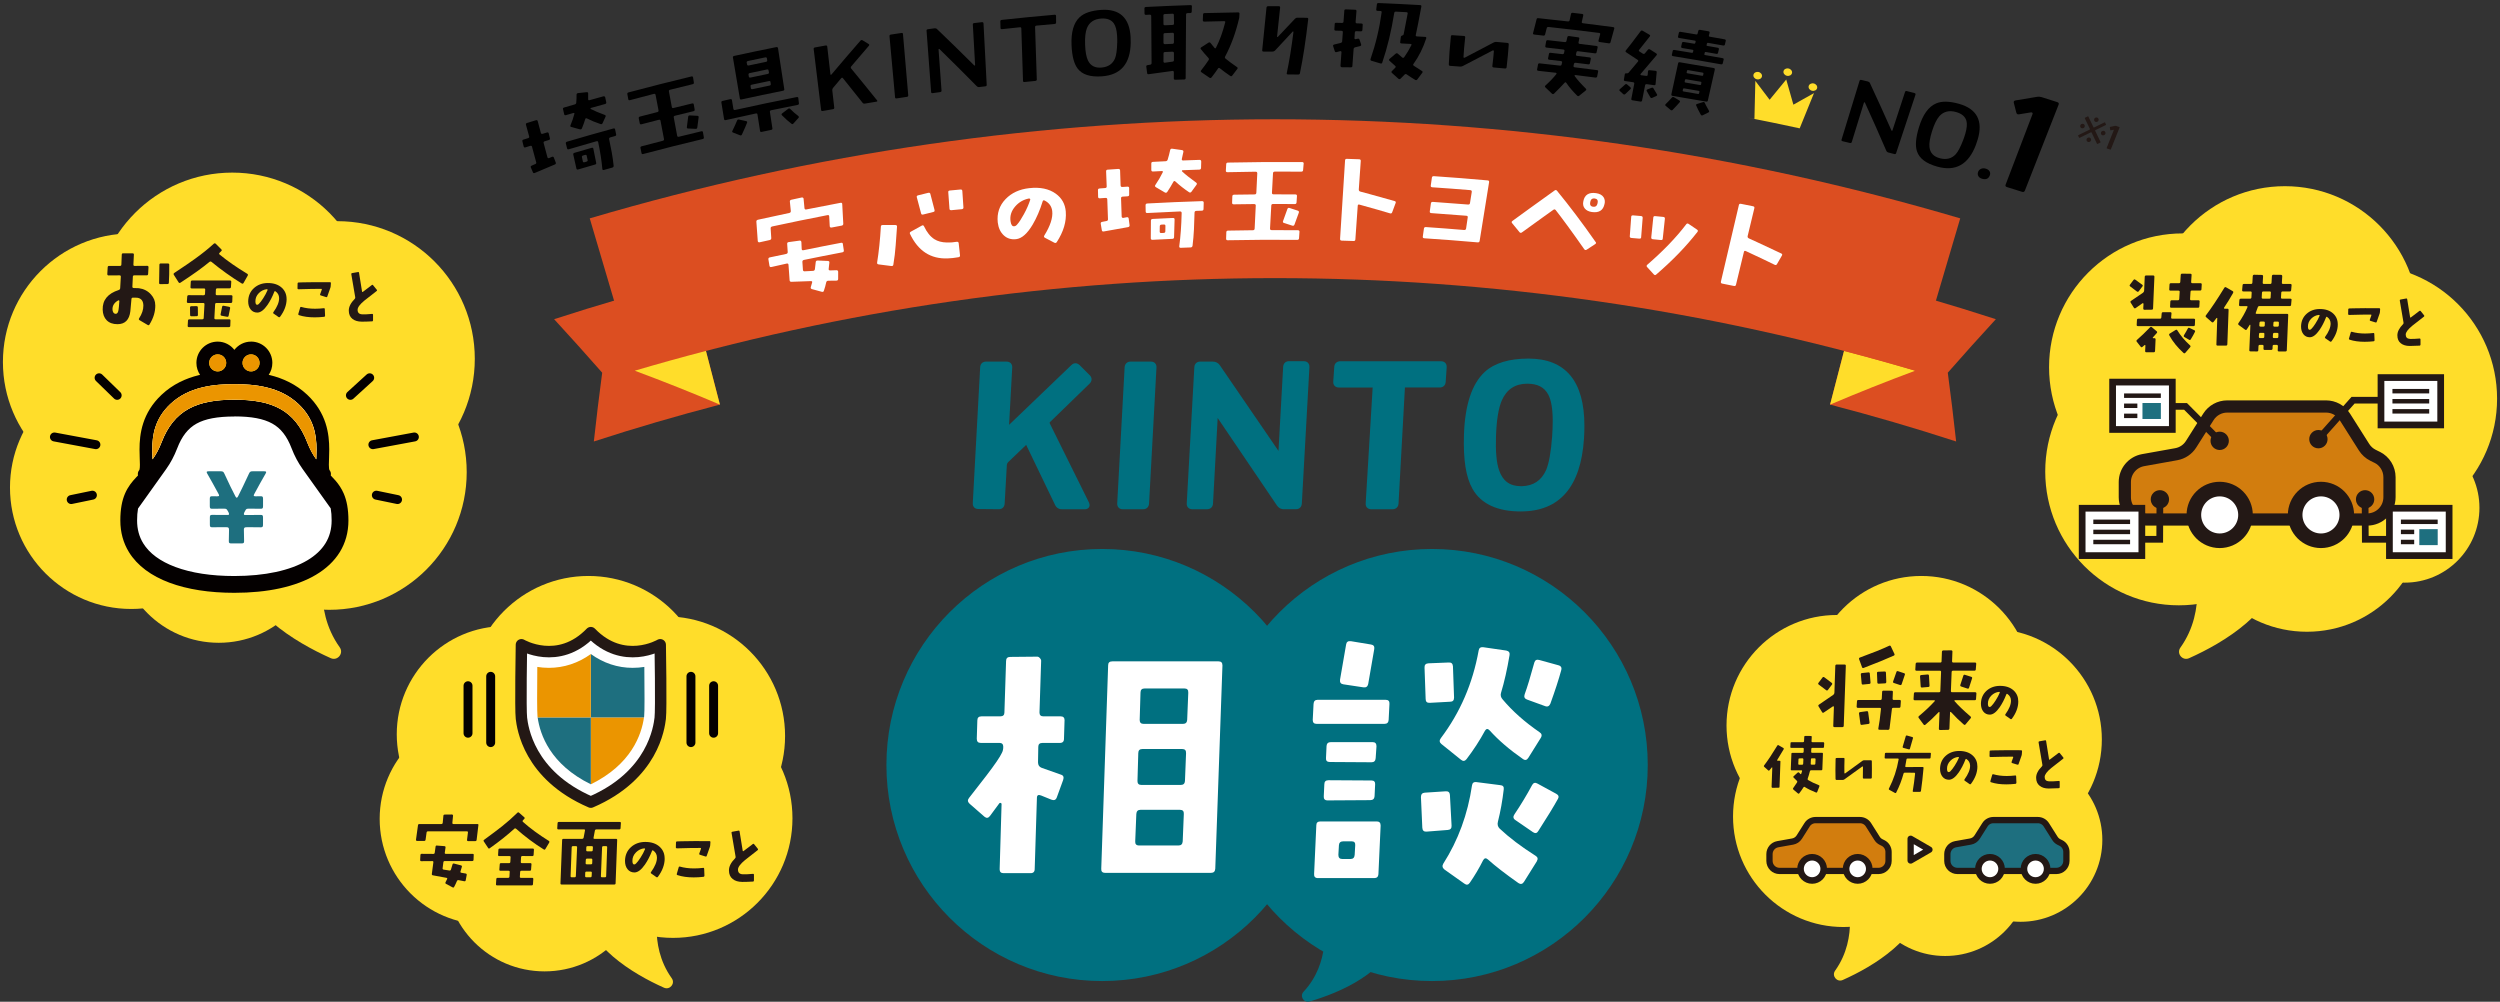<?xml version="1.0" encoding="UTF-8"?><svg id="_レイヤー_2" xmlns="http://www.w3.org/2000/svg" xmlns:xlink="http://www.w3.org/1999/xlink" viewBox="0 0 856 343"><rect x="0" y="0" width="856" height="343" fill="#333333" stroke="none"/><defs><style>.cls-1,.cls-2{fill:none;}.cls-3{stroke-width:5px;}.cls-3,.cls-4,.cls-5,.cls-6,.cls-7,.cls-8,.cls-9,.cls-10{fill:#fff;}.cls-3,.cls-2,.cls-11,.cls-12,.cls-13,.cls-5,.cls-6,.cls-7,.cls-8,.cls-9{stroke:#231815;}.cls-3,.cls-11,.cls-12,.cls-13,.cls-5,.cls-6,.cls-8,.cls-10{stroke-linecap:round;stroke-linejoin:round;}.cls-14{clip-path:url(#clippath);}.cls-15{fill:#040000;}.cls-16{fill:#007080;}.cls-17{fill:#ffdd2a;}.cls-18{fill:#eb9500;}.cls-19{fill:#dc4e21;}.cls-20,.cls-13{fill:#1e6f7f;}.cls-21{fill:#231815;}.cls-2,.cls-7{stroke-width:2.3px;}.cls-2,.cls-7,.cls-9{stroke-miterlimit:10;}.cls-11{stroke-width:4.18px;}.cls-11,.cls-12{fill:#d27d0e;}.cls-12,.cls-13,.cls-5{stroke-width:2.15px;}.cls-6{stroke-width:3.92px;}.cls-8{stroke-width:2.25px;}.cls-9{stroke-width:1.53px;}.cls-10{stroke:#040000;stroke-width:3.06px;}</style><clipPath id="clippath"><rect class="cls-1" width="856" height="343"/></clipPath></defs><g id="_コンテンツ"><g class="cls-14"><g><ellipse class="cls-16" cx="377.38" cy="261.94" rx="73.87" ry="73.97"/><ellipse class="cls-16" cx="490.32" cy="261.94" rx="73.87" ry="73.97"/><g><path class="cls-4" d="M364.5,246.71l-.19,6.25c0,.95-.47,1.42-1.42,1.42h-5.96c-.95,0-1.42,.44-1.42,1.33l-.09,5.3c0,.95,.41,1.58,1.23,1.89l6.71,2.37c.76,.25,.98,.85,.66,1.8l-2.17,5.96c-.32,.88-.95,1.14-1.89,.76l-3.5-1.42c-.95-.38-1.42-.09-1.42,.85l-.76,24.33c0,.95-.47,1.42-1.42,1.42h-9.26c-.88,0-1.32-.44-1.32-1.32l.66-22.34c0-.19-.09-.32-.28-.38-.19-.06-.35-.03-.47,.09-.88,1.2-1.95,2.65-3.21,4.35-.57,.76-1.2,.85-1.89,.28l-5.1-4.45c-.69-.63-.76-1.29-.19-1.99,3.78-4.86,5.77-7.41,5.96-7.67,2.9-3.79,4.66-6.37,5.29-7.76,.31-.57,.47-1.26,.47-2.08,0-.88-.44-1.33-1.32-1.33h-6.43c-.88,0-1.32-.47-1.32-1.42l.19-6.25c0-.95,.47-1.42,1.42-1.42h6.43c.95,0,1.42-.44,1.42-1.32l.57-17.61c0-.95,.47-1.42,1.42-1.42l9.26-.09c.31,0,.61,.16,.9,.47,.28,.32,.43,.63,.43,.95l-.57,17.7c0,.88,.44,1.32,1.32,1.32h5.96c.88,0,1.32,.47,1.32,1.42Zm54.07-18.93l-2.46,69.66c-.06,.95-.54,1.42-1.42,1.42h-36.3c-.95,0-1.39-.47-1.32-1.42l2.36-69.66c0-.88,.47-1.33,1.42-1.33h36.39c.88,0,1.32,.44,1.32,1.33Zm-13.23,50.92c.06-.95-.38-1.42-1.32-1.42h-13.52c-.88,0-1.36,.47-1.42,1.42l-.38,9.37c-.06,.95,.38,1.42,1.32,1.42h13.52c.88,0,1.35-.47,1.42-1.42l.38-9.37Zm.76-20.82c.06-.95-.38-1.42-1.32-1.42h-13.61c-.95,0-1.42,.47-1.42,1.42l-.28,9.56c0,.88,.44,1.32,1.32,1.32h13.52c.88,0,1.35-.44,1.42-1.32l.38-9.56Zm.76-20.73c.06-.95-.38-1.42-1.32-1.42h-13.61c-.95,0-1.42,.47-1.42,1.42l-.28,9.37c0,.88,.44,1.33,1.32,1.33h13.52c.88,0,1.35-.44,1.42-1.33l.38-9.37Z"/><path class="cls-4" d="M475.75,241.03l-.28,5.49c-.06,.88-.54,1.33-1.42,1.33h-23.25c-.88,0-1.32-.44-1.32-1.33l.28-5.49c.06-.95,.53-1.42,1.42-1.42h23.25c.95,0,1.39,.47,1.32,1.42Zm-3.02,41.65l-.76,16.66c-.06,.88-.54,1.32-1.42,1.32h-19.28c-.95,0-1.39-.47-1.32-1.42l.76-16.66c0-.88,.47-1.32,1.42-1.32h19.28c.88,0,1.32,.47,1.32,1.42Zm-1.89-14.01l-.19,3.98c-.06,.88-.57,1.32-1.51,1.32l-14.56,.09c-.95,0-1.39-.47-1.32-1.42l.19-4.07c0-.95,.47-1.42,1.42-1.42l14.75,.09c.88,0,1.29,.47,1.23,1.42Zm.47-13.16l-.28,4.07c-.06,.95-.54,1.42-1.42,1.42l-14.27-.09c-.95,0-1.39-.44-1.32-1.33l.19-4.16c.06-.88,.57-1.32,1.51-1.32h14.27c.88,0,1.32,.47,1.32,1.42Zm-7.28,33.88c.06-.88-.35-1.32-1.23-1.32h-2.84c-.95,0-1.45,.44-1.51,1.32l-.19,3.31c0,.95,.44,1.42,1.32,1.42h2.84c.88,0,1.35-.47,1.42-1.42l.19-3.31Zm6.52-67.2l-2.08,12.02c-.19,.88-.72,1.26-1.61,1.14l-6.9-1.04c-.88-.13-1.26-.66-1.13-1.61l2.08-12.02c.13-.88,.66-1.26,1.61-1.14l6.9,1.14c.88,.13,1.26,.63,1.13,1.51Zm26.47,60.48c.06,.95-.38,1.45-1.32,1.51l-7.28,.57c-.88,.06-1.36-.38-1.42-1.32l-.47-10.51c0-.95,.44-1.45,1.32-1.51l7.18-.47c.88-.06,1.35,.35,1.42,1.23l.57,10.51Zm.85-43.82c0,.95-.44,1.42-1.32,1.42l-6.99,.38c-.95,.06-1.42-.38-1.42-1.32l-.38-10.7c-.06-.95,.38-1.45,1.32-1.51l6.99-.28c.88-.06,1.35,.38,1.42,1.32l.38,10.7Zm29.68,13.82l-4.25,6.81c-.51,.82-1.13,.95-1.89,.38-4.54-3.15-8.32-6.4-11.34-9.75-.63-.69-1.17-.66-1.61,.09-1.77,3.28-3.88,6.53-6.33,9.75-.57,.7-1.2,.76-1.89,.19l-6.71-5.4c-.69-.57-.76-1.23-.19-1.99,6.62-8.77,10.93-18.77,12.95-30,.13-.88,.66-1.26,1.61-1.14l7.85,1.14c.88,.19,1.26,.7,1.13,1.51-.82,4.92-1.8,9.25-2.93,12.97-.25,.82-.06,1.58,.57,2.27,3.34,3.98,7.53,7.7,12.57,11.17,.82,.51,.98,1.17,.47,1.99Zm-1.32,42.21l-4.44,7.1c-.51,.76-1.13,.88-1.89,.38-4.48-3.16-7.94-5.84-10.4-8.05-.69-.63-1.26-.54-1.7,.28-1.32,2.65-2.84,5.21-4.54,7.67-.51,.76-1.13,.85-1.89,.28l-6.81-4.83c-.69-.57-.82-1.23-.38-1.99,5.11-8.01,8.38-16.94,9.83-26.79,.13-.88,.63-1.26,1.51-1.14l8.13,1.04c.95,.06,1.35,.54,1.23,1.42-.44,3.85-1.1,7.54-1.99,11.07-.25,.95-.06,1.74,.57,2.37,3.28,3.09,7.4,6.22,12.38,9.37,.69,.44,.82,1.04,.38,1.8Zm7.18-21.3c-1.39,2.52-3.62,6.18-6.71,10.98-.44,.76-1.04,.88-1.8,.38l-6.05-4.16c-.76-.5-.85-1.17-.28-1.99,2.21-3.28,4.22-6.63,6.05-10.03,.44-.76,1.04-.91,1.8-.47l6.43,3.5c.82,.44,1.01,1.04,.57,1.8Zm1.13-44.01c-.82,3.03-2.05,6.81-3.69,11.36-.38,.88-.98,1.17-1.8,.85l-6.24-2.27c-.82-.31-1.07-.91-.76-1.8,.88-2.4,1.98-6.02,3.31-10.88,.25-.82,.82-1.1,1.7-.85l6.52,1.8c.95,.25,1.26,.85,.95,1.8Z"/></g><path class="cls-16" d="M453.34,316.22s2.33,13.41-7,23.34c-1.42,1.51,.08,3.94,2.07,3.35,10.52-3.09,26.5-9.89,30.4-23.29l-25.47-3.4Z"/><g><path class="cls-16" d="M363.61,174.37c-1.08,0-1.91-.52-2.35-1.48l-9.9-20.56-6.17,5.91c-.27,.27-.42,.59-.45,.99l-.75,13.22c-.08,1.18-.86,1.91-2.03,1.91l-6.93-.07c-.63,0-1.14-.19-1.49-.57-.24-.25-.51-.71-.46-1.46l2.53-46.54c.08-1.18,.86-1.91,2.03-1.91h6.98c.78,0,1.24,.31,1.48,.57s.53,.74,.48,1.52l-1.07,19.56,21.36-20.48c.5-.5,1.02-.6,1.36-.6,.52,0,1.02,.23,1.48,.69l3.43,3.43c.84,.85,.82,1.97-.07,2.86l-13.57,13.18c-.14,.14-.17,.21-.06,.44l13.41,27.06c.37,.81,.21,1.35,.01,1.66-.2,.31-.61,.68-1.46,.68h-7.81Z"/><path class="cls-16" d="M384.43,174.37c-.74,0-1.18-.3-1.42-.56-.36-.38-.52-.9-.47-1.54l2.53-46.48c.08-1.22,.86-1.98,2.03-1.98h6.98c.74,0,1.18,.3,1.42,.56,.36,.38,.52,.9,.47,1.54l-2.53,46.48c-.08,1.22-.86,1.98-2.03,1.98h-6.98Z"/><path class="cls-16" d="M439.6,174.37c-.68,0-1.64-.23-2.4-1.33l-20.27-29.92-1.6,29.34c-.08,1.18-.89,1.91-2.1,1.91h-4.93c-.64,0-1.15-.19-1.5-.58-.24-.25-.51-.71-.46-1.46l2.6-46.61c.08-1.18,.86-1.91,2.03-1.91h4.25c1,0,1.83,.4,2.39,1.17l20.14,29.41,1.6-28.81c.08-1.18,.86-1.91,2.03-1.91h5c.78,0,1.24,.31,1.48,.57s.53,.74,.48,1.52l-2.6,46.69c-.09,1.18-.86,1.91-2.03,1.91h-4.11Z"/><path class="cls-16" d="M469.57,174.37c-.64,0-1.15-.19-1.5-.57-.24-.25-.51-.71-.46-1.46l2.39-39.65h-11.53c-.64,0-1.15-.2-1.5-.58-.24-.25-.51-.71-.46-1.46l.34-5c.08-1.21,.88-1.96,2.09-1.96h34.44c.78,0,1.24,.31,1.48,.57s.53,.74,.48,1.52l-.34,5.01c-.08,1.17-.88,1.89-2.09,1.89,0,0-11.86,0-11.87,0,0,.02,0,.06,0,.09l-2.19,39.69c-.08,1.18-.89,1.91-2.1,1.91h-7.19Z"/><path class="cls-16" d="M520.75,175.12c-8.07,0-13.63-2.59-16.55-7.71-2.26-3.95-3.22-10.02-2.94-18.56,.33-10.19,2.71-17.42,7.1-21.48,3.28-3.04,8.33-4.59,14.99-4.59,12.71,0,19.15,7.74,19.15,23.01,0,1.46-.05,2.93-.14,4.38-1.09,16.55-8.36,24.94-21.61,24.94Zm2.26-43.75c-4.21,0-7.1,1.89-8.81,5.78-1.13,2.65-1.79,6.75-1.97,12.18-.18,5.25,.17,9.16,1.04,11.63,1.24,3.71,3.68,5.51,7.47,5.51,.13,0,.25,0,.38,0,3.95-.12,6.67-1.95,8.29-5.58,.95-2.25,1.64-6.08,2.04-11.39,.13-1.88,.2-3.68,.2-5.34,0-4.11-.51-7.16-1.53-9.06-1.33-2.5-3.66-3.72-7.13-3.72Z"/></g></g><g><path class="cls-19" d="M626.62,138.54c14.48,3.77,28.87,7.97,43.16,12.62-.86-7.84-1.81-15.7-2.86-23.55,5.4-6.16,10.89-12.26,16.46-18.32-15.12-4.91-30.36-9.36-45.68-13.35-3.7,14.2-7.39,28.41-11.09,42.61Z"/><path class="cls-17" d="M626.62,138.54c9.54-4.06,19.26-7.93,29.15-11.61-8.09-2.39-16.22-4.65-24.37-6.77-1.59,6.13-3.19,12.25-4.78,18.38Z"/><path class="cls-19" d="M246.49,138.54c-14.48,3.77-28.87,7.97-43.16,12.62,.86-7.84,1.81-15.7,2.86-23.55-5.4-6.16-10.89-12.26-16.46-18.32,15.12-4.91,30.36-9.36,45.68-13.35,3.7,14.2,7.39,28.41,11.09,42.61Z"/><path class="cls-19" d="M655.77,126.93c-143.08-42.27-295.35-42.27-438.43,0-5.14-17.39-10.27-34.77-15.41-52.16,153.14-45.24,316.11-45.24,469.25,0-5.14,17.39-10.27,34.77-15.41,52.16Z"/><path class="cls-17" d="M246.49,138.54c-9.54-4.06-19.26-7.93-29.15-11.61,8.09-2.39,16.22-4.65,24.37-6.77,1.59,6.13,3.19,12.25,4.78,18.38Z"/><g><g><path d="M187.87,45.63c.14,.58,.28,1.17,.42,1.75,.08,.28-.05,.47-.39,.57-.46,.14-.92,.28-1.38,.42-.34,.1-.47,.31-.38,.6,.44,1.64,.87,3.27,1.31,4.91,.04,.12,.11,.21,.23,.25,.11,.05,.23,.05,.33,0,.37-.16,.7-.3,.99-.43,.31-.12,.52-.04,.63,.23,.23,.59,.46,1.18,.68,1.77,.08,.28-.03,.48-.33,.62-2.29,.95-4.57,1.92-6.85,2.89-.33,.14-.55,.07-.66-.21-.24-.56-.48-1.13-.72-1.69-.11-.27,0-.47,.33-.61,.33-.14,.71-.31,1.15-.51,.34-.12,.46-.33,.36-.63-.48-1.78-.96-3.57-1.44-5.35-.09-.28-.29-.36-.61-.26-.54,.17-1.08,.34-1.61,.5-.34,.11-.55,.01-.62-.29-.15-.59-.3-1.18-.44-1.77-.09-.29,.03-.5,.38-.6,.52-.16,1.03-.32,1.55-.48,.34-.11,.47-.3,.39-.57-.37-1.35-.74-2.71-1.11-4.06-.07-.3,.06-.49,.39-.58,1.01-.31,2.01-.62,3.02-.93,.35-.09,.56,.01,.62,.3,.36,1.35,.72,2.69,1.08,4.04,.09,.29,.3,.39,.62,.3,.48-.15,.97-.29,1.45-.44,.34-.1,.55,0,.62,.3Zm22.74-1.33c.12,.58,.24,1.15,.36,1.73,.05,.29-.08,.47-.4,.56-.53,.15-1.06,.29-1.58,.44-.34,.1-.49,.29-.43,.6,.56,2.72,.86,4.25,.91,4.6,.28,1.53,.49,3.04,.64,4.54,.01,.32-.14,.52-.45,.61-.96,.27-1.92,.54-2.89,.81-.32,.09-.5-.02-.53-.33-.23-2.7-.7-5.76-1.42-9.18-.06-.31-.26-.41-.61-.31-3.16,.89-6.32,1.81-9.47,2.74-.32,.09-.51-.01-.58-.31-.14-.56-.28-1.12-.42-1.68-.07-.3,.07-.51,.42-.61,5.27-1.56,10.55-3.06,15.84-4.51,.35-.1,.55,.01,.61,.31Zm-7.45,6.61c.33,1.62,.65,3.25,.98,4.87,.06,.29-.07,.47-.39,.56-1.93,.55-3.85,1.11-5.78,1.68-.32,.09-.52,0-.6-.28-.36-1.61-.73-3.23-1.09-4.84-.06-.28,.08-.48,.43-.58,1.95-.57,3.9-1.14,5.85-1.7,.34-.1,.54,0,.6,.28Zm4.05-17.65c.12,.59,.25,1.17,.37,1.76,.06,.31-.07,.5-.4,.59-1.62,.44-3.23,.89-4.84,1.35-.09,.03-.14,.08-.14,.17-.02,.09,0,.16,.09,.2,1.12,.58,2.72,1.26,4.8,2.03,.3,.11,.38,.31,.24,.61-.34,.75-.68,1.49-1.02,2.24-.15,.28-.37,.37-.67,.28-1.64-.55-3.2-1.19-4.66-1.93-.29-.15-.49-.09-.58,.2-.31,1.01-.69,2.08-1.15,3.19-.14,.3-.37,.41-.69,.33-.97-.27-1.95-.53-2.93-.79-.33-.1-.43-.28-.31-.55,.58-1.37,1.02-2.68,1.34-3.93,.09-.3-.04-.41-.39-.31-.82,.24-1.65,.48-2.47,.72-.35,.1-.55,0-.62-.3-.13-.58-.27-1.17-.4-1.75-.08-.28,.05-.47,.4-.57,1.2-.35,2.39-.7,3.59-1.04,.35-.1,.53-.3,.54-.61,.08-.86,.12-1.78,.11-2.77,.01-.3,.19-.47,.54-.51,.97-.1,1.94-.21,2.9-.31,.34-.03,.52,.1,.53,.4,.03,.72,.03,1.4,0,2.02,0,.3,.18,.4,.5,.31,1.56-.44,3.12-.87,4.68-1.3,.33-.09,.53,0,.6,.28Zm-6.32,20.07c-.06-.28-.26-.38-.6-.28-.22,.06-.43,.13-.65,.19-.32,.09-.45,.28-.39,.56,.1,.49,.21,.97,.31,1.46,.06,.28,.26,.38,.6,.28,.22-.06,.43-.12,.65-.19,.34-.1,.47-.29,.39-.56-.1-.49-.21-.97-.31-1.46Z"/><path d="M237.31,26.5c.09,.59,.18,1.19,.27,1.78,.04,.29-.1,.47-.43,.55-2.57,.62-5.14,1.25-7.7,1.9-.33,.08-.47,.26-.42,.55,.33,1.79,.66,3.58,1,5.36,.05,.31,.24,.42,.56,.34,2.12-.52,4.24-1.04,6.36-1.55,.35-.08,.54,.02,.59,.3,.1,.59,.21,1.18,.31,1.77,.05,.31-.09,.5-.41,.58-2.12,.51-4.23,1.02-6.34,1.55-.32,.08-.46,.26-.41,.55,.39,2.1,.78,4.21,1.17,6.31,.05,.3,.25,.41,.59,.33,2.55-.63,5.11-1.26,7.66-1.86,.34-.08,.54,.02,.58,.31,.1,.59,.21,1.18,.31,1.77,.05,.31-.09,.5-.41,.57-6.81,1.62-13.61,3.34-20.38,5.13-.32,.09-.51-.03-.56-.33-.12-.59-.24-1.17-.36-1.76-.05-.28,.08-.47,.4-.56,2.42-.64,4.84-1.27,7.26-1.89,.32-.08,.45-.27,.4-.58-.4-2.1-.8-4.2-1.2-6.3-.05-.29-.24-.38-.59-.3-1.97,.5-3.94,1.01-5.91,1.53-.35,.09-.55-.02-.6-.32-.12-.59-.24-1.18-.35-1.76-.05-.28,.1-.48,.44-.56,1.98-.52,3.95-1.03,5.93-1.53,.32-.08,.46-.27,.41-.58-.34-1.78-.68-3.55-1.02-5.33-.04-.16-.11-.26-.21-.31-.1-.05-.23-.05-.39-.01-2.71,.7-5.42,1.41-8.13,2.14-.16,.04-.3,.04-.41,0-.11-.04-.18-.15-.2-.32-.11-.59-.21-1.18-.32-1.77-.05-.29,.09-.47,.41-.56,7.16-1.91,14.34-3.73,21.53-5.46,.33-.08,.52,.04,.56,.34Zm1.91,13.64c-.16,1.18-.31,2.36-.47,3.55-.05,.31-.24,.45-.59,.43-.85-.04-1.7-.08-2.54-.12-.34,0-.49-.16-.44-.47,.15-1.18,.3-2.37,.45-3.55,.04-.33,.24-.48,.58-.46,.84,.04,1.68,.08,2.52,.13,.37,.02,.53,.18,.48,.49Z"/><path d="M273.34,33.57c.07,.6,.14,1.19,.21,1.79,.04,.31-.11,.49-.43,.56-3.03,.59-6.06,1.21-9.08,1.83-.32,.07-.47,.25-.43,.53,.29,1.89,.57,3.78,.86,5.67,.06,.28-.08,.46-.43,.53-1.08,.22-2.15,.45-3.23,.68-.34,.07-.53-.03-.57-.32-.3-1.89-.59-3.78-.89-5.66-.04-.29-.23-.4-.58-.32-3.44,.74-6.87,1.49-10.3,2.27-.32,.07-.51-.05-.55-.35-.31-1.89-.62-3.77-.92-5.66-.05-.31,.09-.5,.42-.57,.87-.2,1.74-.39,2.61-.59,.35-.08,.54,.04,.59,.34,.16,1,.32,2,.49,3,.07,.3,.26,.42,.59,.35,7.01-1.56,14.04-3.03,21.09-4.41,.32-.06,.51,.04,.57,.33Zm-17.54,8.43c-.28,.8-.88,2.16-1.77,4.07-.15,.29-.37,.37-.67,.24-.78-.3-1.55-.6-2.33-.91-.32-.12-.41-.31-.27-.57,.64-1.31,1.19-2.5,1.62-3.57,.13-.3,.34-.41,.65-.33,.81,.18,1.62,.36,2.44,.54,.33,.08,.44,.25,.33,.53Zm10.59-25.51c.71,4.69,1.43,9.37,2.15,14.05,.06,.28-.09,.46-.44,.53-4.74,.95-9.47,1.94-14.19,2.98-.35,.08-.54-.03-.58-.32-.79-4.67-1.58-9.35-2.37-14.02-.07-.3,.08-.49,.43-.57,4.79-1.04,9.6-2.05,14.4-3.01,.33-.07,.53,.05,.59,.36Zm-2.57,11.6c-.03-.29-.23-.4-.58-.32-1.94,.4-3.88,.81-5.82,1.22-.35,.08-.49,.25-.43,.54,.03,.21,.07,.43,.1,.64,.04,.31,.24,.42,.59,.35,1.93-.41,3.87-.82,5.8-1.22,.35-.07,.49-.26,.43-.56-.03-.21-.06-.43-.1-.64Zm-.67-3.97c-.04-.29-.22-.4-.54-.33-1.96,.4-3.92,.81-5.88,1.23-.33,.07-.47,.25-.44,.54,.03,.21,.07,.43,.1,.64,.06,.3,.26,.42,.59,.35,1.95-.42,3.91-.83,5.87-1.23,.33-.07,.47-.24,.44-.53-.05-.22-.09-.44-.14-.67Zm-.56-4.15c-.06-.28-.25-.39-.58-.32-1.96,.4-3.92,.81-5.87,1.23-.35,.08-.51,.26-.48,.54,.05,.21,.09,.42,.14,.64,.04,.31,.24,.42,.59,.35,1.95-.42,3.91-.82,5.86-1.23,.35-.07,.5-.26,.44-.56-.03-.21-.06-.43-.1-.64Zm10.73,19.75c.25,.2,.29,.42,.09,.64-.58,.64-1.16,1.28-1.73,1.92-.21,.25-.43,.29-.66,.1-.95-.69-2.04-1.66-3.28-2.91-.21-.23-.19-.45,.08-.65,.68-.52,1.35-1.03,2.03-1.55,.25-.2,.49-.18,.73,.04,.88,.9,1.79,1.69,2.74,2.39Z"/><path d="M297.41,15.05c.27,.17,.29,.38,.07,.65-2.02,2.34-4.03,4.68-6.02,7.03-.2,.24-.21,.49-.02,.73,2.99,3.62,5.94,7.26,8.87,10.91,.18,.24,.11,.39-.21,.44-1.32,.22-2.64,.43-3.95,.66-.35,.06-.61-.03-.79-.27-2.22-2.81-4.47-5.62-6.73-8.42-.19-.24-.39-.23-.61,.01-.94,1.11-1.87,2.22-2.8,3.33-.2,.25-.28,.51-.25,.8,.23,1.98,.45,3.96,.68,5.95,.03,.29-.12,.46-.44,.52-1.17,.2-2.33,.41-3.5,.61-.35,.06-.53-.05-.56-.34-.86-6.96-1.71-13.93-2.55-20.9-.03-.29,.12-.46,.45-.52,1.21-.22,2.41-.44,3.62-.66,.36-.06,.55,.06,.58,.37,.36,3.17,.73,6.35,1.09,9.52,0,.09,.04,.13,.13,.13,.08,.03,.15,0,.2-.07,3.27-3.89,6.59-7.76,9.96-11.62,.2-.24,.45-.27,.75-.09,.68,.41,1.35,.82,2.03,1.24Z"/><path d="M309.18,11.68c.59,6.98,1.19,13.96,1.8,20.94,.02,.31-.13,.49-.45,.54-1.18,.18-2.36,.36-3.54,.54-.32,.05-.5-.08-.52-.39-.65-6.98-1.28-13.95-1.91-20.93-.02-.31,.13-.49,.46-.54,1.21-.19,2.42-.37,3.64-.55,.33-.05,.51,.08,.53,.39Z"/><path d="M336.75,7.98c.36,7.03,.72,14.06,1.1,21.09,0,.29-.15,.45-.47,.49-.7,.08-1.39,.17-2.09,.25-.33,.04-.61-.06-.85-.3-4.2-4.27-8.46-8.51-12.77-12.71-.06-.05-.12-.07-.19-.04-.07,.03-.11,.08-.12,.14,.34,4.71,.68,9.42,1.02,14.13,.02,.29-.15,.46-.5,.51-.84,.11-1.67,.23-2.51,.35-.35,.05-.53-.07-.55-.36-.54-7.01-1.06-14.02-1.57-21.03-.02-.29,.14-.46,.48-.5,.74-.1,1.48-.2,2.21-.3,.36-.05,.65,.03,.87,.23,4.31,4.12,8.56,8.28,12.76,12.46,.05,.06,.13,.07,.22,.04,.07-.03,.1-.08,.09-.17-.26-4.62-.52-9.25-.78-13.87-.01-.29,.15-.46,.48-.49,.87-.1,1.74-.21,2.61-.31,.36-.04,.54,.09,.55,.4Z"/><path d="M361.59,5.46c0,.76,.01,1.51,.02,2.27,0,.29-.18,.45-.53,.48-2.06,.18-4.12,.37-6.18,.56-.33,.03-.5,.2-.49,.51,.19,5.98,.38,11.96,.59,17.94,0,.29-.17,.45-.52,.49-1.22,.12-2.44,.24-3.67,.37-.35,.04-.53-.09-.53-.38-.2-5.98-.39-11.97-.58-17.95,0-.31-.18-.45-.51-.41-2.02,.21-4.04,.42-6.06,.64-.36,.04-.54-.08-.55-.38-.02-.76-.04-1.51-.07-2.27-.01-.31,.16-.48,.52-.52,6-.65,12.01-1.24,18.02-1.76,.36-.03,.54,.11,.54,.42Z"/><path d="M387.16,14.65c-.14,7.24-3.43,11.04-9.9,11.49-3.94,.28-6.69-.59-8.26-2.64-1.23-1.6-1.94-4.26-2.1-7.99-.2-4.5,.72-7.71,2.78-9.63,1.52-1.42,3.98-2.26,7.35-2.49,6.35-.43,9.72,2.71,10.09,9.31,.04,.66,.05,1.31,.04,1.95Zm-4.62,.03c.02-.87,0-1.68-.05-2.45-.12-1.94-.5-3.35-1.13-4.24-.87-1.22-2.31-1.77-4.31-1.64-2.41,.17-4.03,1.25-4.87,3.24-.52,1.3-.74,3.21-.64,5.73,.09,2.43,.42,4.22,.97,5.36,.87,1.86,2.45,2.67,4.74,2.45,2.22-.22,3.72-1.25,4.52-3.1,.45-1.1,.7-2.89,.76-5.35Z"/><path d="M408.1,2.18c-.02,.61-.03,1.22-.05,1.83-.01,.29-.19,.44-.52,.45-.3,0-.6,.02-.9,.03-.36,.01-.53,.18-.52,.48-.06,7.26-.1,14.51-.14,21.77,.01,.31-.16,.47-.51,.48-1.01,.03-2.03,.06-3.04,.09-.33,.01-.49-.13-.51-.44,0-.73,0-1.47,.01-2.2,0-.12-.06-.22-.15-.3-.1-.08-.2-.11-.32-.08-1.95,.25-4.66,.61-8.12,1.12-.32,.06-.51-.07-.55-.37-.1-.74-.19-1.48-.29-2.22-.04-.29,.1-.46,.43-.52,.28-.05,.56-.09,.84-.14,.35-.04,.53-.21,.54-.52-.05-5.39-.09-10.78-.12-16.17-.01-.31-.19-.46-.52-.44-.42,.02-.84,.04-1.25,.06-.33,.02-.51-.13-.53-.44,0-.6-.01-1.2-.02-1.8,0-.29,.18-.44,.52-.46,5.07-.26,10.14-.47,15.21-.64,.36,0,.53,.13,.52,.42Zm-6.15,15.93c0-.12-.06-.23-.17-.3-.11-.08-.22-.11-.34-.11-.85,.03-1.69,.07-2.54,.11-.35,.02-.52,.18-.51,.49,0,.93-.01,1.86-.02,2.79,0,.12,.06,.22,.15,.3,.1,.08,.22,.11,.36,.08,.56-.07,1.41-.19,2.56-.36,.33-.03,.5-.2,.51-.52,0-.83,0-1.65,0-2.48Zm-.01-6.44c.01-.31-.16-.46-.52-.44-.84,.03-1.68,.07-2.53,.11-.36,.01-.53,.18-.51,.49,0,.96,0,1.92-.01,2.88,0,.12,.06,.22,.16,.3,.1,.08,.22,.11,.36,.11,.85-.04,1.7-.07,2.55-.11,.33-.01,.5-.17,.51-.49,0-.95,0-1.9,0-2.85Zm-.01-6.53c.01-.31-.16-.46-.52-.44-.85,.03-1.7,.07-2.54,.11-.36,.02-.53,.18-.52,.49,0,.98,.02,1.96,.02,2.94,.01,.29,.19,.43,.52,.41,.86-.04,1.71-.07,2.57-.11,.33-.01,.51-.16,.52-.45-.02-.98-.03-1.96-.05-2.94Zm22.47-.48c-.03,.49-.06,.97-.09,1.46-1.17,5.01-2.78,9.42-4.82,13.23-.16,.29-.11,.54,.16,.74,.98,.8,2.27,1.76,3.88,2.87,.28,.18,.32,.4,.12,.65-.58,.76-1.17,1.53-1.75,2.29-.18,.25-.41,.27-.7,.07-1.32-.9-2.5-1.77-3.52-2.59-.26-.2-.47-.18-.63,.08-.72,1.07-1.47,2.09-2.24,3.06-.2,.23-.44,.26-.7,.08-.91-.63-1.83-1.25-2.75-1.87-.26-.18-.29-.39-.09-.65,.92-1.16,1.77-2.32,2.54-3.48,.18-.27,.16-.53-.06-.77-.85-.91-1.71-1.91-2.59-3.02-.17-.24-.12-.45,.16-.62,.82-.53,1.65-1.06,2.47-1.59,.28-.17,.52-.13,.71,.14,.44,.59,.88,1.14,1.32,1.64,.22,.24,.4,.23,.53-.04,1.26-2.46,2.31-5.35,3.15-8.67,.09-.29-.04-.43-.4-.43-2.25,.05-4.5,.1-6.75,.16-.33,0-.5-.13-.51-.42,.03-.68,.06-1.36,.08-2.05,.01-.29,.19-.44,.53-.45,3.82-.11,7.65-.19,11.47-.24,.33,0,.49,.14,.47,.43Z"/><path d="M447.93,6.59c-.83,7.25-1.78,13.41-2.83,18.47-.05,.31-.25,.46-.6,.46-1.17-.01-2.33-.02-3.5-.03-.33,0-.47-.14-.42-.4,.86-4.06,1.63-8.8,2.31-14.22-.05-.06-.13-.09-.25-.09-2.04,2.17-4.07,4.35-6.08,6.54-.24,.23-.52,.34-.85,.34-1.02,0-2.05,0-3.07,0-.33,0-.48-.15-.46-.46,.38-3.78,.87-8.65,1.47-14.61,.05-.31,.24-.47,.57-.47,1.21,0,2.42,0,3.63,0,.34,0,.49,.16,.47,.46-.35,3.31-.7,6.62-1.05,9.93-.02,.06,0,.12,.07,.16,.07,.02,.13,0,.18-.03,1.95-2.09,3.92-4.18,5.91-6.25,.22-.22,.5-.34,.86-.33,1.06,0,2.12,.02,3.18,.03,.36,0,.51,.17,.46,.5Z"/><path d="M466.59,8.49c-.03,.6-.07,1.19-.1,1.79-.04,.31-.22,.46-.55,.45-.5-.02-1-.03-1.49-.05-.36-.01-.54,.13-.55,.42-.05,.66-.09,1.32-.13,1.98-.03,.1,.01,.19,.12,.27,.1,.07,.2,.09,.3,.06,.2-.05,.41-.09,.61-.14,.36-.09,.59,0,.7,.3,.18,.54,.37,1.09,.55,1.63,.08,.29-.03,.48-.34,.58-.56,.14-1.12,.27-1.68,.41-.33,.09-.52,.28-.55,.57-.14,1.96-.29,3.91-.43,5.87,0,.29-.19,.43-.54,.42-1.02-.01-2.04-.02-3.05-.03-.14,0-.26-.05-.35-.15-.09-.1-.14-.2-.13-.33,.11-1.57,.22-3.13,.34-4.7,0-.1-.04-.19-.13-.27-.09-.07-.2-.09-.32-.05-.4,.1-.81,.21-1.21,.31-.31,.1-.52,0-.63-.29-.19-.57-.37-1.14-.56-1.72-.11-.29,.01-.49,.37-.58,.59-.15,1.32-.33,2.17-.53,.36-.09,.54-.29,.55-.6,.08-1.04,.15-2.08,.23-3.12,0-.29-.15-.44-.49-.45-.64-.02-1.28-.03-1.92-.05-.36,0-.52-.17-.49-.48,.04-.6,.08-1.2,.11-1.79,0-.29,.18-.43,.51-.42,.65,.02,1.31,.03,1.96,.05,.36,0,.54-.14,.55-.45,.09-1.26,.19-2.51,.28-3.77,0-.29,.19-.43,.55-.42,1.04,.04,2.08,.08,3.12,.12,.33,0,.5,.16,.49,.45-.1,1.25-.2,2.49-.3,3.74,0,.31,.15,.47,.49,.48,.49,.02,.98,.03,1.46,.05,.36,.01,.52,.16,.48,.45Zm21.79,4.54c-1.08,3.34-2.56,6.3-4.42,8.89-.18,.22-.13,.42,.14,.6,.84,.56,1.75,1.15,2.75,1.77,.29,.16,.34,.37,.14,.63-.57,.76-1.14,1.52-1.71,2.29-.2,.26-.44,.3-.71,.15-.99-.59-1.97-1.23-2.94-1.9-.25-.16-.48-.13-.71,.09-.45,.47-.9,.93-1.37,1.39-.24,.21-.49,.22-.74,.02-.74-.67-1.48-1.33-2.22-2-.22-.2-.23-.4,0-.62,.39-.39,.78-.78,1.14-1.15,.22-.24,.21-.45-.04-.65-.67-.59-1.32-1.17-1.93-1.73-.22-.24-.21-.45,.03-.65,.7-.6,1.4-1.19,2.1-1.79,.24-.19,.48-.19,.71,0,.5,.44,1.01,.88,1.52,1.32,.25,.18,.47,.15,.67-.09,.89-1.25,1.71-2.62,2.45-4.11,.16-.28,.06-.43-.3-.45-1.02-.06-2.03-.11-3.05-.16-.35-.02-.51-.17-.47-.46,.08-.61,.16-1.21,.23-1.82,0-.14,.11-.26,.3-.36,.32-.13,.47-.2,.47-.22,.1-.08,.16-.17,.19-.27,.34-1.61,.8-3.98,1.37-7.09,.06-.31-.08-.47-.44-.49-1.18-.06-2.37-.12-3.55-.18-.36-.02-.56,.13-.6,.44-.99,6.23-2.37,11.91-4.12,17.04-.08,.26-.29,.35-.61,.25-1.02-.3-2.04-.6-3.06-.9-.3-.09-.41-.29-.33-.6,1.77-5.11,3.05-10.45,3.81-16.01,.04-.29-.11-.44-.45-.45-.31-.01-.62-.03-.93-.04-.36-.01-.52-.17-.48-.45,.07-.6,.14-1.19,.22-1.79,.04-.31,.23-.45,.59-.44,4.74,.19,9.48,.43,14.21,.7,.34,.02,.48,.17,.44,.46-.81,4.37-1.44,7.65-1.92,9.81-.06,.29,.08,.44,.44,.46,.92,.05,1.85,.11,2.77,.16,.33,.02,.45,.16,.37,.43Z"/><path d="M516.6,15.18c-.15,2.35-.4,4.98-.74,7.89-.05,.28-.24,.41-.57,.38-1.29-.12-2.57-.24-3.86-.35-.33-.03-.48-.2-.45-.51,.25-2.01,.42-3.7,.52-5.08,0-.1-.03-.18-.12-.23-.09-.05-.19-.05-.29,0-3.42,1.75-6.81,3.52-10.19,5.31-.29,.16-.62,.23-.97,.21-1.12-.08-2.25-.17-3.37-.25-.33-.02-.49-.19-.49-.5,.08-2.52,.32-5.72,.71-9.6,.02-.29,.2-.42,.53-.4,1.3,.08,2.61,.17,3.91,.26,.36,.03,.51,.19,.46,.5-.3,2.65-.49,4.89-.58,6.72,0,.1,.03,.18,.12,.23,.09,.03,.19,.02,.28,0,3.29-1.76,6.6-3.49,9.93-5.21,.3-.16,.62-.23,.95-.2,1.3,.11,2.54,.23,3.72,.34,.35,.03,.52,.19,.49,.48Z"/><path d="M552.72,9.78c-.43,1.56-.86,3.11-1.28,4.67-.06,.3-.27,.43-.63,.38-1.03-.15-2.06-.29-3.08-.44-.33-.04-.47-.21-.41-.49,.19-.71,.38-1.43,.57-2.14,.08-.28-.04-.44-.37-.49-5.75-.73-11.5-1.41-17.26-2.03-.36-.04-.58,.09-.66,.4-.19,.73-.37,1.45-.56,2.18-.08,.28-.28,.4-.61,.37-1.03-.12-2.06-.24-3.09-.36-.36-.04-.5-.2-.42-.48,.4-1.59,.81-3.17,1.21-4.76,.05-.29,.26-.41,.62-.37,3.35,.35,6.71,.72,10.06,1.11,.36,.04,.57-.09,.63-.39,.16-.73,.32-1.46,.47-2.19,.08-.28,.29-.4,.62-.36,1.05,.12,2.11,.25,3.16,.38,.36,.04,.5,.22,.41,.52-.16,.72-.32,1.44-.48,2.15-.08,.3,.05,.47,.41,.52,3.43,.42,6.86,.86,10.29,1.32,.33,.04,.47,.21,.41,.49Zm-5.52,14.72c-.11,.56-.22,1.12-.33,1.67-.06,.3-.27,.43-.62,.39-2.29-.3-4.57-.59-6.86-.87-.09-.01-.17,.02-.22,.1-.06,.08-.06,.16,0,.25,.85,1.2,2.12,2.63,3.8,4.28,.23,.24,.23,.46-.01,.65-.75,.6-1.5,1.2-2.24,1.81-.24,.2-.47,.19-.7-.03-1.51-1.49-2.76-2.96-3.74-4.41-.18-.23-.37-.23-.57,0-.73,.83-1.94,2.07-3.61,3.72-.26,.22-.5,.21-.74-.02-.73-.71-1.46-1.41-2.2-2.11-.24-.21-.23-.43,0-.65,1.62-1.48,2.88-2.8,3.77-3.97,.05-.06,.05-.13,0-.23-.06-.1-.14-.16-.23-.17-1.99-.23-3.97-.45-5.96-.66-.35-.04-.5-.21-.44-.51,.11-.56,.21-1.12,.32-1.68,.05-.28,.24-.41,.57-.37,2.3,.25,4.6,.5,6.89,.77,.35,.04,.56-.09,.62-.4,.05-.21,.1-.42,.15-.64,.06-.31-.09-.48-.44-.52-1.3-.15-2.61-.3-3.91-.44-.35-.04-.5-.2-.45-.49,.1-.51,.21-1.01,.31-1.52,.03-.29,.22-.41,.58-.37,1.32,.15,2.64,.3,3.96,.45,.35,.04,.56-.09,.62-.4,.05-.23,.1-.47,.15-.7,.06-.28-.09-.45-.45-.49-1.89-.22-3.77-.43-5.66-.64-.35-.04-.5-.21-.45-.52,.1-.55,.19-1.1,.29-1.65,.05-.28,.26-.41,.62-.37,1.92,.21,3.83,.43,5.75,.65,.33,.04,.53-.09,.59-.4,.1-.43,.19-.85,.29-1.27,.06-.3,.26-.44,.59-.4,1.03,.14,2.06,.29,3.09,.43,.36,.04,.49,.21,.41,.49-.09,.42-.17,.83-.26,1.25-.06,.3,.09,.48,.44,.52,1.89,.23,3.78,.47,5.67,.71,.35,.05,.5,.21,.44,.49-.12,.55-.24,1.09-.36,1.64-.04,.31-.24,.44-.59,.39-1.91-.25-3.82-.49-5.73-.72-.33-.04-.53,.08-.58,.37-.05,.23-.1,.47-.16,.7-.06,.3,.07,.47,.4,.52,1.42,.17,2.85,.35,4.27,.53,.33,.04,.46,.21,.4,.49-.1,.51-.2,1.01-.3,1.52-.06,.28-.25,.4-.58,.36-1.42-.18-2.84-.36-4.26-.53-.35-.04-.56,.09-.62,.39-.05,.21-.1,.42-.15,.64-.06,.3,.09,.48,.44,.52,2.52,.31,5.03,.62,7.55,.95,.35,.04,.5,.21,.44,.49Z"/><path d="M558.24,30.55c-.41,.38-1,.94-1.77,1.68-.24,.19-.48,.18-.71-.04-.38-.34-.75-.69-1.13-1.04-.23-.2-.23-.41,.02-.62,.51-.43,1.11-.96,1.79-1.59,.22-.22,.46-.22,.71,0,.36,.31,.72,.62,1.08,.94,.26,.21,.26,.42,.01,.66Zm8.64-1.74c-.04,.29-.24,.4-.59,.35-.79-.11-1.59-.22-2.38-.33-.35-.06-.56,.07-.63,.37-.34,1.73-.69,3.46-1.03,5.2-.07,.3-.27,.43-.59,.38-.89-.14-1.78-.29-2.67-.43-.35-.05-.49-.23-.42-.53,.33-1.72,.67-3.45,1-5.17,.07-.28-.09-.45-.46-.51-.9-.13-1.79-.26-2.69-.39-.33-.05-.46-.22-.39-.52,.1-.59,.19-1.18,.29-1.77,.04-.29,.25-.4,.62-.35,.3,.04,.56-.06,.76-.3,1.04-1.24,2.08-2.47,3.12-3.71,.2-.22,.15-.44-.16-.65-.99-.65-2.26-1.49-3.82-2.52-.29-.19-.34-.4-.16-.65,.87-1.02,2.55-3.23,5.08-6.62,.18-.24,.42-.28,.71-.12,.76,.45,1.52,.89,2.28,1.34,.29,.17,.33,.37,.13,.61-.87,1.1-2.08,2.62-3.62,4.56-.2,.22-.16,.42,.13,.61,.22,.14,.58,.37,1.09,.69,.29,.17,.53,.14,.73-.08,.34-.41,.68-.82,1.02-1.23,.2-.24,.45-.28,.74-.11,.71,.45,1.41,.9,2.11,1.35,.28,.19,.32,.4,.12,.64-1.84,2.14-3.66,4.28-5.47,6.43-.06,.07-.07,.16-.02,.25,.05,.09,.13,.14,.24,.16,.56,.07,1.12,.15,1.69,.22,.33,.05,.5-.07,.52-.36,.02-.27,.05-.66,.11-1.17,.02-.31,.2-.45,.53-.42,.66,.07,1.32,.14,1.98,.21,.35,.03,.51,.19,.47,.48-.05,.79-.18,2.13-.38,4.04Zm.46,3.45c.15,.25,.08,.45-.2,.6-.46,.21-.92,.42-1.38,.63-.28,.14-.51,.09-.69-.17-.53-.89-.93-1.6-1.21-2.12-.15-.27-.07-.47,.23-.59,.47-.18,.93-.36,1.4-.54,.3-.12,.52-.06,.65,.19,.34,.59,.73,1.26,1.19,2Zm22.83-11.84c-.1,.42-.2,.84-.3,1.27-.08,.28-.28,.39-.61,.33-5.45-.98-10.91-1.91-16.38-2.79-.35-.06-.5-.23-.43-.51,.09-.42,.18-.85,.28-1.27,.05-.28,.25-.4,.6-.34,2,.32,3.99,.65,5.98,.98,.19,.03,.31-.04,.36-.22,.04-.18,.09-.36,.13-.54,.03-.16-.05-.26-.24-.29-1.17-.2-2.34-.39-3.51-.58-.33-.05-.47-.23-.42-.54,.09-.39,.18-.79,.27-1.18,.07-.3,.29-.42,.64-.36,1.17,.19,2.35,.39,3.52,.58,.21,.04,.35-.05,.41-.25,.04-.16,.08-.32,.12-.48,.03-.18-.06-.29-.27-.33-1.78-.3-3.56-.59-5.34-.88-.36-.06-.5-.23-.43-.51,.09-.42,.19-.85,.28-1.27,.07-.28,.27-.4,.6-.34,1.81,.29,3.62,.59,5.42,.9,.21,.04,.34-.04,.37-.22,.09-.34,.19-.68,.28-1.02,.07-.28,.27-.39,.61-.34,.94,.16,1.88,.32,2.82,.48,.36,.06,.5,.23,.43,.51-.08,.34-.17,.68-.25,1.02-.03,.18,.05,.29,.24,.32,1.71,.3,3.42,.6,5.13,.91,.33,.06,.47,.23,.42,.52-.1,.42-.2,.84-.3,1.27-.08,.28-.29,.39-.65,.32-1.7-.31-3.41-.61-5.12-.9-.21-.04-.33,.03-.37,.22-.04,.16-.08,.32-.12,.48-.06,.2,.02,.32,.23,.35,1.18,.2,2.37,.41,3.55,.62,.35,.06,.49,.25,.42,.55-.09,.39-.19,.78-.28,1.18-.05,.3-.26,.43-.61,.36-1.19-.21-2.38-.42-3.58-.63-.21-.04-.33,.03-.36,.19-.04,.18-.09,.36-.13,.54-.06,.18,.02,.29,.24,.32,1.98,.34,3.96,.69,5.94,1.05,.35,.06,.49,.23,.42,.52Zm-15.05,14.6c-.44,.53-1.26,1.4-2.42,2.61-.22,.21-.46,.22-.71,0-.54-.45-1.08-.91-1.63-1.36-.25-.21-.25-.43,0-.66,.59-.55,1.28-1.29,2.1-2.2,.2-.24,.45-.27,.73-.1,.6,.36,1.19,.72,1.78,1.08,.3,.17,.35,.38,.15,.62Zm12.03-11.18c-.8,3.54-1.6,7.07-2.39,10.61-.07,.28-.27,.39-.6,.33-3.82-.68-7.64-1.32-11.47-1.95-.32-.05-.46-.23-.41-.54,.76-3.53,1.53-7.07,2.3-10.6,.05-.31,.25-.43,.6-.37,3.85,.63,7.71,1.29,11.55,1.97,.35,.06,.49,.25,.41,.54Zm-5.26,7.56c.03-.16-.05-.26-.24-.29-1.67-.29-3.35-.57-5.02-.85-.21-.03-.33,.04-.36,.22-.04,.17-.08,.34-.12,.51-.03,.18,.06,.29,.27,.33,1.66,.28,3.32,.56,4.98,.85,.21,.04,.33-.03,.36-.19,.05-.19,.09-.38,.14-.57Zm.68-3.09c.03-.18-.05-.29-.23-.32-1.67-.29-3.34-.57-5.01-.85-.21-.04-.34,.04-.4,.22-.03,.19-.06,.39-.1,.58-.03,.18,.05,.29,.23,.32,1.68,.28,3.36,.57,5.03,.86,.19,.03,.31-.04,.36-.22,.03-.19,.07-.39,.1-.58Zm.69-3.15c.05-.16-.03-.26-.24-.29-1.67-.29-3.35-.58-5.02-.86-.21-.04-.33,.03-.36,.19-.05,.2-.09,.4-.14,.6-.03,.16,.06,.26,.28,.3,1.67,.28,3.35,.56,5.02,.85,.19,.03,.31-.03,.36-.19,.04-.2,.07-.41,.11-.61Zm1.88,12.74c.14,.28,.07,.48-.22,.62-.64,.32-1.28,.63-1.91,.95-.29,.14-.51,.07-.67-.21-.67-1.21-1.19-2.25-1.56-3.13-.12-.27-.02-.45,.31-.54,.67-.21,1.33-.42,2-.62,.31-.11,.52-.02,.63,.27,.2,.47,.68,1.37,1.42,2.67Z"/></g><g><path d="M655.87,32.41c-2.22,6.68-4.44,13.36-6.64,20.04-.1,.27-.3,.37-.62,.29-.68-.18-1.36-.35-2.05-.53-.32-.08-.55-.28-.69-.59-2.37-5.51-4.81-11-7.32-16.49-.03-.07-.09-.1-.16-.1-.07,0-.13,.03-.17,.09-1.4,4.51-2.79,9.02-4.18,13.54-.09,.27-.31,.37-.65,.29-.82-.2-1.64-.39-2.47-.59-.34-.08-.47-.26-.38-.53,2.05-6.72,4.1-13.44,6.17-20.16,.09-.27,.3-.37,.63-.3,.73,.17,1.45,.35,2.18,.52,.35,.08,.59,.26,.73,.53,2.53,5.41,4.99,10.83,7.39,16.26,.03,.07,.1,.11,.19,.11,.07,0,.12-.04,.14-.12,1.43-4.4,2.87-8.8,4.32-13.2,.1-.27,.31-.37,.63-.28,.85,.22,1.7,.44,2.56,.66,.35,.09,.47,.28,.37,.58Z"/><path d="M676.56,49.58c-2.56,6.78-6.97,9.23-13.26,7.47-3.83-1.07-6.14-2.81-6.94-5.27-.63-1.92-.4-4.67,.7-8.24,1.32-4.3,3.27-7.02,5.87-8.13,1.92-.83,4.53-.79,7.81,.13,6.17,1.74,8.31,5.83,6.44,12.18-.19,.63-.39,1.25-.62,1.85Zm-4.4-1.53c.31-.81,.57-1.59,.78-2.32,.53-1.86,.65-3.32,.36-4.37-.41-1.45-1.59-2.45-3.54-3-2.34-.66-4.25-.19-5.7,1.4-.93,1.05-1.78,2.78-2.53,5.18-.73,2.32-1.02,4.11-.88,5.37,.2,2.04,1.42,3.34,3.66,3.9,2.18,.54,3.95,.08,5.33-1.39,.8-.89,1.64-2.48,2.52-4.78Z"/><path d="M681.29,60.09c-.44,1.14-1.33,1.5-2.66,1.11-.59-.18-1-.48-1.24-.9-.24-.43-.28-.89-.1-1.4,.18-.51,.51-.87,1.01-1.09,.5-.22,1.04-.24,1.63-.06,.61,.18,1.04,.49,1.3,.92,.25,.43,.27,.91,.07,1.43Z"/><path d="M704.87,35.82c-3.87,9.81-7.72,19.62-11.55,29.44-.18,.43-.5,.57-.97,.42-1.72-.55-3.44-1.09-5.16-1.62-.47-.15-.63-.42-.47-.83,3.07-8.09,6.15-16.17,9.25-24.25,.04-.12,0-.24-.11-.38-.12-.1-.26-.15-.42-.13-1.37,.22-2.73,.45-4.1,.67-.52,.1-.85-.09-.96-.59-.28-1.12-.57-2.25-.86-3.37-.09-.45,.1-.71,.58-.79,2.48-.43,4.96-.84,7.46-1.25,.48-.08,.99-.03,1.52,.13,1.77,.56,3.54,1.12,5.31,1.69,.49,.16,.65,.44,.48,.84Z"/></g><g><path class="cls-17" d="M614.06,35.86c-.8-2.88-1.62-5.76-2.45-8.64-1.91,2.31-3.81,4.62-5.69,6.94-1.62-2.16-3.25-4.31-4.89-6.46-.09,4.34-.2,8.68-.31,13.01-.72-.14-1.44-.28-2.16-.41,0,0,0,0,0,0,2.79,.55,5.58,1.11,8.37,1.68,1.02,.21,2.05,.42,3.07,.64,2.07,.43,4.14,.88,6.21,1.33,1.62-4.03,3.26-8.05,4.9-12.07-2.37,1.31-4.72,2.64-7.07,3.97Z"/><path class="cls-17" d="M613.59,25.01c-.15,.69-.92,1.12-1.72,.95-.8-.17-1.34-.86-1.2-1.56,.14-.69,.91-1.12,1.72-.95,.81,.17,1.34,.87,1.2,1.56Z"/><path class="cls-17" d="M603.29,26.19c-.14,.7-.9,1.13-1.7,.97-.8-.16-1.35-.85-1.21-1.54,.14-.7,.9-1.13,1.7-.98,.81,.16,1.35,.85,1.21,1.55Z"/><path class="cls-17" d="M622.19,30.15c-.15,.69-.93,1.11-1.73,.93-.8-.17-1.33-.88-1.18-1.57,.15-.69,.92-1.11,1.73-.94,.8,.18,1.33,.88,1.18,1.57Z"/></g></g><g><path class="cls-4" d="M288.38,69.88c.12,2.23,.24,4.46,.36,6.69,.02,.38-.17,.61-.54,.68-1.16,.22-2.32,.44-3.47,.66-.38,.05-.59-.1-.63-.46-.06-1.12-.12-2.24-.18-3.36-.01-.36-.21-.5-.59-.43-6.31,1.22-12.6,2.51-18.89,3.87-.4,.09-.6,.31-.57,.67,.07,1.1,.14,2.2,.21,3.29,.03,.38-.16,.62-.56,.71-1.14,.25-2.28,.5-3.42,.76-.16,.04-.3,.02-.42-.06-.12-.08-.19-.19-.22-.34-.16-2.22-.32-4.44-.48-6.66-.02-.36,.17-.58,.57-.67,3.56-.79,7.12-1.56,10.69-2.31,.38-.08,.56-.31,.53-.69-.11-1.06-.22-2.12-.32-3.19-.05-.35,.14-.57,.55-.66,1.17-.26,2.34-.51,3.51-.76,.16-.03,.31,0,.44,.08,.13,.09,.2,.21,.2,.37,.1,1.06,.2,2.13,.3,3.19,.05,.38,.26,.53,.64,.45,3.9-.78,7.8-1.54,11.7-2.27,.38-.07,.58,.07,.59,.43Zm.22,13.7c.11,.73,.22,1.45,.33,2.18,.04,.35-.14,.57-.54,.64-4.37,.83-8.73,1.69-13.09,2.59-.4,.08-.59,.31-.56,.7,.06,.89,.12,1.78,.18,2.67,.02,.36,.21,.54,.57,.54,.71-.04,1.65-.1,2.82-.15,.41,0,.65-.2,.71-.57,.13-.85,.23-1.67,.29-2.46,.04-.34,.25-.51,.64-.52,1.17,.05,2.34,.1,3.51,.15,.39,.03,.56,.21,.52,.55-.07,.76-.15,1.47-.24,2.14-.06,.38,.11,.56,.52,.55,.71-.02,1.42-.05,2.13-.07,.38,0,.58,.18,.6,.54,0,.83,0,1.65-.01,2.48-.01,.36-.22,.55-.63,.55-.68,0-1.58,.01-2.7,.03-.41,0-.66,.18-.75,.54-.21,1-.48,1.97-.81,2.91-.1,.33-.33,.44-.71,.34-1.11-.3-2.22-.61-3.34-.91-.38-.1-.52-.33-.43-.69,.17-.5,.32-1.02,.46-1.57,.1-.33-.05-.49-.43-.49-2.22,.07-4.44,.15-6.67,.24-.38,0-.59-.17-.61-.53-.13-1.76-.26-3.51-.38-5.27-.03-.38-.23-.53-.6-.45-1.75,.39-3.5,.78-5.24,1.18-.4,.09-.62-.05-.68-.43-.12-.72-.24-1.45-.36-2.17-.06-.38,.1-.61,.48-.69,1.85-.4,3.71-.79,5.56-1.17,.4-.09,.59-.31,.57-.66-.06-.93-.12-1.86-.18-2.79-.03-.38,.15-.59,.54-.62,1.22-.17,2.45-.33,3.67-.5,.38-.05,.6,.11,.65,.49,.04,.79,.08,1.59,.11,2.38,.02,.36,.23,.49,.63,.41,4.28-.88,8.57-1.73,12.86-2.54,.37-.07,.58,.08,.63,.46Z"/><path class="cls-4" d="M307.14,77.62c-.15,2.1-.31,4.23-.46,6.38-.15,2.15-.42,4.36-.8,6.63-.05,.34-.27,.49-.66,.46-1.46-.19-2.92-.38-4.39-.56-.39-.06-.56-.26-.51-.6,.6-3.75,1.03-7.87,1.29-12.35,.02-.36,.23-.54,.62-.53,1.45,0,2.91,0,4.36,0,.39,.01,.57,.2,.55,.56Zm21.11,5.61c.15,1.4,.3,2.79,.46,4.19,.05,.35-.12,.57-.52,.65-1.37,.24-2.61,.38-3.72,.41-5.81,.22-10.09-2.54-12.88-8.38-.16-.33-.07-.59,.29-.78,1.25-.7,2.51-1.39,3.76-2.08,.33-.18,.58-.1,.74,.23,.97,2.05,2.15,3.53,3.54,4.42,1.15,.73,2.56,1.1,4.26,1.14,1.1,.05,2.24-.04,3.44-.25,.16-.02,.3,0,.42,.09,.12,.09,.19,.2,.21,.35Zm-8.27-11.28c.11,.34-.04,.55-.44,.64-1.15,.28-2.29,.57-3.44,.86-.4,.11-.64-.02-.72-.39-.49-1.83-.97-3.66-1.46-5.49-.11-.34,.02-.57,.4-.68,1.17-.29,2.34-.58,3.51-.87,.41-.09,.65,.05,.73,.39,.48,1.85,.96,3.69,1.44,5.54Zm9.52-6.58c.13,1.88,.25,3.77,.38,5.65,.02,.35-.16,.56-.54,.61-1.2,.11-2.4,.22-3.59,.34-.41,.03-.63-.13-.65-.48-.14-1.88-.28-3.77-.41-5.65-.05-.38,.13-.58,.54-.61,1.21-.12,2.42-.23,3.62-.34,.41-.03,.63,.13,.65,.49Z"/><path class="cls-4" d="M364.92,72.45c.28,3.4-.77,6.89-3.09,10.46-.21,.3-.49,.36-.83,.19-1.08-.57-2.16-1.14-3.24-1.7-.31-.17-.38-.42-.2-.74,2.07-3.33,2.99-6.14,2.72-8.42-.21-1.61-1.06-2.79-2.56-3.56-.35-.19-.59-.11-.71,.26-.93,3.02-2.07,5.66-3.41,7.94-1.85,3.12-3.73,4.79-5.68,5.01-1.68,.19-3.09-.24-4.23-1.31-1.14-1.06-1.83-2.53-2.06-4.42-.32-3.12,.56-5.79,2.68-7.99,2.04-2.12,4.75-3.38,8.11-3.75,3.71-.41,6.74,.22,9.07,1.89,2.09,1.51,3.23,3.56,3.44,6.16Zm-12.17-4.08c.04-.11,.01-.2-.09-.3-.11-.09-.23-.13-.36-.11-1.88,.38-3.45,1.29-4.69,2.72-1.34,1.55-1.87,3.24-1.6,5.07,.17,1.23,.59,1.8,1.26,1.73,.38-.04,.72-.26,1.03-.65,.68-.76,1.43-1.93,2.28-3.49,.94-1.7,1.66-3.36,2.18-4.96Z"/><path class="cls-4" d="M386.62,64.45c0,.73,0,1.47,.01,2.2,.02,.35-.17,.54-.58,.57-.54,.03-1.09,.07-1.63,.1-.41,.03-.6,.23-.57,.61,.07,2.07,.14,4.15,.21,6.22,.01,.15,.07,.27,.19,.37,.11,.09,.24,.12,.37,.09,.45-.08,.85-.15,1.2-.23,.38-.05,.59,.1,.64,.45,.1,.77,.2,1.53,.31,2.3,.02,.35-.15,.57-.53,.64-2.77,.48-5.54,.98-8.3,1.48-.4,.08-.62-.07-.68-.44-.12-.74-.25-1.48-.37-2.22-.05-.35,.12-.56,.52-.63,.4-.07,.87-.16,1.4-.27,.4-.06,.59-.27,.56-.65-.08-2.26-.16-4.53-.24-6.79-.03-.35-.23-.52-.61-.49-.64,.05-1.28,.09-1.92,.14-.41,.03-.61-.14-.61-.52-.02-.75-.03-1.49-.05-2.24-.03-.38,.16-.58,.57-.61,.61-.05,1.23-.09,1.84-.14,.41-.03,.6-.22,.58-.57-.07-1.72-.14-3.44-.2-5.16,0-.38,.19-.57,.58-.57,1.2-.08,2.39-.17,3.59-.25,.41,0,.62,.17,.62,.53,.06,1.71,.11,3.41,.17,5.12,.03,.38,.23,.55,.61,.53,.57-.04,1.15-.07,1.72-.11,.41-.03,.61,.15,.61,.53Zm25.53,4.97c-.02,.72-.04,1.44-.06,2.17-.02,.36-.21,.54-.59,.55-.62,.02-1.24,.04-1.86,.06-.4,.02-.61,.21-.63,.59-.1,3.39-.17,5.31-.2,5.74-.09,1.9-.26,3.77-.48,5.6-.07,.38-.29,.58-.66,.59-1.13,.04-2.26,.09-3.39,.13-.37,.01-.54-.17-.5-.55,.45-3.28,.72-7.07,.82-11.35,.01-.38-.18-.56-.59-.55-3.73,.15-7.45,.33-11.17,.54-.38,.02-.56-.16-.56-.54-.01-.71-.02-1.42-.04-2.13,0-.38,.21-.58,.62-.6,6.23-.34,12.47-.61,18.7-.8,.41-.01,.6,.17,.59,.55Zm-9.97,5.72c-.06,2.03-.12,4.06-.18,6.08-.01,.36-.2,.54-.58,.56-2.27,.1-4.54,.21-6.8,.33-.37,.02-.57-.15-.59-.5,.01-2.03,.02-4.05,.04-6.08,0-.36,.21-.54,.62-.57,2.3-.12,4.6-.23,6.9-.33,.4-.02,.6,.15,.59,.51Zm9.12-19.85c-.02,.73-.04,1.47-.06,2.2-.02,.38-.22,.58-.6,.59-1.91,.06-3.82,.13-5.73,.2-.11,0-.18,.06-.2,.16-.05,.1-.03,.19,.05,.26,1.08,1.02,2.69,2.29,4.79,3.81,.31,.22,.34,.48,.11,.79-.57,.79-1.15,1.58-1.72,2.37-.24,.29-.51,.33-.81,.14-1.68-1.13-3.23-2.34-4.65-3.65-.29-.27-.52-.24-.7,.07-.61,1.12-1.31,2.27-2.1,3.47-.23,.32-.51,.38-.85,.19-1.01-.6-2.02-1.19-3.04-1.79-.34-.21-.41-.46-.2-.75,.99-1.47,1.83-2.9,2.51-4.3,.18-.34,.06-.5-.35-.48-.98,.05-1.95,.09-2.93,.15-.41,.02-.61-.16-.61-.54,0-.74,0-1.47,0-2.2-.02-.35,.18-.54,.59-.56,1.42-.07,2.84-.14,4.26-.21,.41-.02,.67-.21,.76-.57,.31-1,.6-2.09,.85-3.27,.09-.36,.34-.51,.73-.45,1.1,.16,2.21,.31,3.31,.47,.39,.06,.55,.27,.48,.63-.16,.87-.34,1.67-.53,2.41-.07,.36,.09,.53,.48,.51,1.85-.07,3.7-.14,5.55-.2,.39-.01,.58,.16,.6,.51Zm-12.25,22.08c0-.35-.19-.52-.59-.5-.26,.01-.51,.02-.77,.04-.38,.02-.57,.21-.58,.56-.01,.61-.02,1.22-.03,1.82,0,.36,.19,.52,.59,.5,.25-.01,.51-.02,.76-.04,.4-.02,.59-.21,.58-.56,.01-.61,.02-1.22,.03-1.82Z"/><path class="cls-4" d="M446.37,56.05c-.06,.73-.13,1.47-.19,2.2-.03,.35-.24,.53-.62,.52-3.02-.02-6.04-.03-9.06-.01-.38,0-.59,.18-.62,.53-.12,2.23-.24,4.45-.36,6.68-.03,.38,.15,.57,.53,.57,2.49,0,4.98,0,7.46,.03,.41,0,.6,.18,.57,.54-.05,.73-.1,1.47-.14,2.2-.03,.38-.24,.57-.61,.56-2.48-.02-4.96-.03-7.43-.03-.38,0-.58,.18-.61,.53-.14,2.62-.29,5.24-.43,7.85-.03,.38,.16,.57,.56,.57,2.99,0,5.97,0,8.96,.04,.4,0,.59,.18,.56,.54-.05,.73-.1,1.47-.15,2.2-.03,.38-.23,.57-.6,.56-7.95-.08-15.89-.03-23.84,.13-.37,0-.55-.18-.53-.56,.02-.73,.05-1.47,.07-2.2,.02-.35,.22-.54,.59-.54,2.84-.06,5.68-.1,8.51-.13,.38,0,.57-.19,.6-.57,.12-2.62,.25-5.24,.38-7.86,.02-.35-.17-.53-.57-.53-2.32,.02-4.63,.05-6.95,.09-.41,0-.6-.18-.58-.56,.03-.73,.05-1.47,.08-2.2,.02-.35,.23-.54,.64-.54,2.32-.04,4.65-.07,6.97-.09,.38,0,.58-.19,.61-.57,.1-2.21,.21-4.43,.32-6.64,0-.2-.05-.35-.15-.44-.1-.09-.24-.13-.43-.13-3.2,.04-6.4,.1-9.59,.17-.19,0-.34-.04-.46-.12-.11-.09-.16-.23-.13-.43,.04-.73,.08-1.47,.12-2.2,.02-.35,.22-.54,.61-.54,8.46-.19,16.93-.25,25.39-.18,.38,0,.56,.2,.53,.58Zm-1.66,16.79c-.5,1.36-1,2.72-1.49,4.08-.14,.35-.39,.47-.77,.33-.92-.3-1.85-.59-2.77-.89-.38-.1-.5-.33-.36-.68,.49-1.36,.98-2.73,1.47-4.09,.14-.38,.39-.5,.77-.37,.92,.3,1.83,.59,2.75,.89,.4,.13,.54,.37,.4,.72Z"/><path class="cls-4" d="M477.87,69.5c-.39,1.06-.79,2.11-1.18,3.17-.13,.37-.38,.5-.75,.38-2.11-.63-5.59-1.65-10.47-2.99-.38-.09-.57,.04-.58,.4-.27,3.84-.54,7.67-.81,11.51-.01,.38-.22,.56-.62,.55-1.36-.05-2.72-.09-4.08-.13-.37-.01-.55-.21-.54-.59,.56-8.97,1.13-17.93,1.71-26.9,.01-.35,.22-.53,.64-.51,1.39,.04,2.79,.09,4.18,.14,.39,.02,.57,.2,.56,.55-.23,3.27-.46,6.54-.68,9.81-.01,.38,.18,.62,.57,.72,.39,.11,4.31,1.13,11.68,3.23,.37,.1,.5,.31,.37,.66Z"/><path class="cls-4" d="M509.87,62.35c-1.09,6.71-2.17,13.42-3.24,20.13-.06,.38-.29,.55-.69,.51-6.08-.54-12.16-1-18.25-1.4-.4-.03-.58-.23-.52-.6,.13-.9,.25-1.81,.38-2.71,.05-.38,.28-.55,.68-.53,4.36,.3,8.72,.63,13.07,1,.4,.03,.63-.14,.69-.51,.19-1.27,.37-2.53,.56-3.8,.06-.35-.1-.54-.48-.57-3.99-.33-7.98-.63-11.98-.9-.4-.03-.58-.23-.53-.61,.13-.9,.26-1.81,.38-2.71,.05-.38,.28-.55,.69-.52,4,.27,8,.57,12,.9,.41,.03,.64-.12,.69-.48,.2-1.28,.41-2.56,.61-3.83,.06-.38-.12-.58-.53-.62-4.32-.36-8.64-.68-12.97-.97-.41-.03-.59-.22-.54-.57,.13-.92,.26-1.83,.39-2.75,.05-.35,.28-.51,.69-.49,6.14,.41,12.28,.9,18.41,1.45,.38,.03,.54,.23,.48,.58Z"/><path class="cls-4" d="M546.36,82.86c.21,.29,.14,.53-.19,.74-.97,.63-1.94,1.26-2.91,1.9-.33,.21-.6,.15-.83-.19-4.45-6.37-7.75-10.81-9.75-13.37-.24-.28-.5-.32-.77-.13-1.11,.81-4.76,3.37-10.82,7.78-.32,.22-.6,.18-.84-.13-.83-1.02-1.66-2.03-2.49-3.04-.24-.28-.22-.53,.08-.76,3.59-2.61,8.39-6.11,14.49-10.46,.3-.22,.57-.17,.81,.14,4.2,5.12,8.62,10.95,13.2,17.52Zm3.02-12.99c-.45,2.16-1.88,3.07-4.31,2.73-1.08-.15-1.9-.55-2.44-1.21-.55-.66-.71-1.5-.49-2.51,.42-2.16,1.86-3.09,4.32-2.75,1.23,.17,2.09,.63,2.6,1.39,.43,.67,.54,1.46,.33,2.35Zm-2.36-.33c.21-.91-.11-1.44-.95-1.58-.87-.12-1.4,.28-1.57,1.2-.21,.97,.11,1.51,.98,1.63,.84,.11,1.35-.3,1.54-1.24Z"/><path class="cls-4" d="M561.94,81.24c-.03,.35-.25,.51-.65,.47-.89-.08-1.79-.15-2.68-.23-.4-.04-.6-.23-.57-.59,.16-2.23,.33-4.45,.49-6.68,.03-.35,.24-.51,.65-.47,.9,.08,1.8,.15,2.7,.23,.41,.04,.6,.25,.57,.63-.17,2.21-.34,4.43-.52,6.64Zm7.39,.48c-.03,.35-.24,.51-.62,.47-.92-.09-1.84-.18-2.76-.27-.41-.04-.59-.25-.56-.63,.23-2.27,.47-4.54,.7-6.81,.03-.35,.24-.51,.62-.48,.93,.09,1.86,.18,2.79,.27,.41,.04,.6,.25,.56,.63-.24,2.27-.49,4.53-.73,6.8Zm11.9-2.34c-3.96,5.09-8.7,9.95-14.18,14.65-.26,.24-.52,.21-.8-.09-.75-.83-1.51-1.66-2.27-2.49-.26-.27-.24-.54,.05-.8,5.38-4.66,9.84-9.25,13.33-13.85,.22-.32,.51-.36,.85-.12,.96,.65,1.91,1.29,2.86,1.94,.32,.21,.37,.47,.15,.76Z"/><path class="cls-4" d="M610.14,87.48c-.57,.98-1.13,1.95-1.69,2.93-.19,.35-.46,.43-.81,.25-1.98-.98-5.27-2.56-9.88-4.7-.36-.15-.57-.05-.64,.29-.91,3.74-1.81,7.48-2.71,11.22-.08,.37-.31,.52-.71,.44-1.34-.27-2.68-.54-4.02-.81-.37-.07-.51-.29-.44-.67,2.04-8.75,4.1-17.5,6.16-26.24,.07-.35,.31-.48,.72-.4,1.37,.27,2.75,.55,4.12,.83,.38,.08,.54,.29,.46,.64-.77,3.19-1.54,6.37-2.3,9.56-.08,.37,.07,.64,.44,.81,.37,.17,4.08,1.84,11.04,5.14,.36,.16,.44,.4,.26,.72Z"/></g></g><g><g><ellipse class="cls-17" cx="79.52" cy="106.23" rx="47.06" ry="47.13"/><ellipse class="cls-17" cx="44.97" cy="123.95" rx="43.97" ry="44.02"/><ellipse class="cls-17" cx="74.91" cy="185.52" rx="34.53" ry="34.57"/><ellipse class="cls-17" cx="44.95" cy="166.93" rx="41.53" ry="41.58"/><ellipse class="cls-17" cx="115.51" cy="122.86" rx="47.06" ry="47.13"/><ellipse class="cls-17" cx="112.74" cy="161.67" rx="47.06" ry="47.13"/><path class="cls-17" d="M111.66,192.23s-5.02,15.86,4.66,29.41c1.47,2.06-.74,4.76-3.06,3.72-12.23-5.47-30.47-16.33-33.01-33.2l31.41,.07Z"/></g><g><path class="cls-21" d="M53.17,104.47c.04,2.23-.62,4.44-1.98,6.63-.15,.28-.36,.33-.64,.16l-2.77-1.63c-.26-.15-.31-.35-.16-.61,1-1.53,1.49-3,1.47-4.4-.02-1.6-.73-2.49-2.13-2.68-.4-.04-.89-.05-1.47-.03-.3,.02-.46,.18-.48,.48-.15,1.96-.28,3.36-.38,4.21-.36,2.93-1.83,4.4-4.4,4.4-1.59,0-2.82-.45-3.7-1.34-.87-.89-1.33-2.11-1.37-3.64-.09-3.27,1.75-5.52,5.51-6.73,.3-.11,.46-.31,.48-.61,.06-.89,.14-2.2,.22-3.92,.02-.32-.13-.48-.45-.48l-3.73,.03c-.3,0-.45-.16-.45-.48l.13-2.3c.02-.32,.18-.48,.48-.48h3.73c.3,0,.46-.15,.48-.45l.13-3.41c.02-.32,.18-.47,.48-.45h3.22c.32,0,.47,.15,.45,.45l-.16,3.41c-.02,.3,.13,.45,.45,.45l4.27-.03c.3,0,.45,.16,.45,.48l-.13,2.3c-.02,.32-.18,.48-.48,.48h-4.27c-.3,0-.46,.15-.48,.45l-.16,3.44c-.02,.13,.02,.23,.11,.32,.1,.09,.21,.13,.33,.13,.72,0,1.32,.02,1.78,.06,1.7,.23,3.08,.95,4.14,2.14,.98,1.08,1.47,2.3,1.47,3.64Zm-12.3-1.34c.02-.11-.02-.19-.11-.25-.1-.06-.19-.07-.27-.03-1.32,.74-1.98,1.74-1.98,3,0,.47,.1,.85,.3,1.15,.2,.3,.48,.45,.84,.45,.47,0,.78-.43,.92-1.28,.11-.64,.2-1.65,.29-3.03Zm17.08-12.44c.02,2.15-.02,4.19-.13,6.12-.02,.3-.18,.45-.48,.45l-2.45,.03c-.3,0-.44-.16-.41-.48,0-.15,.03-2.19,.1-6.12,0-.32,.15-.48,.45-.48h2.45c.32,0,.48,.16,.48,.48Z"/><path class="cls-21" d="M84.81,94.39l-1.43,2.52c-.15,.25-.36,.3-.64,.13-3.59-2.21-7.03-4.67-10.32-7.37-.23-.19-.48-.18-.73,.03-2.36,1.96-5.65,4.32-9.88,7.08-.28,.19-.5,.15-.67-.13l-1.62-2.55c-.15-.25-.1-.47,.16-.64,3.46-2.3,5.83-3.91,7.1-4.85,2.49-1.79,4.62-3.5,6.4-5.14,.26-.21,.49-.21,.7,0l1.88,1.88c.23,.23,.23,.45,0,.64-.17,.19-.36,.38-.57,.57-.23,.21-.22,.41,.03,.61,2.63,2.17,5.78,4.36,9.43,6.57,.25,.15,.31,.36,.16,.64Zm-5.22,7.18l-.06,1.69c-.02,.32-.18,.48-.48,.48h-4.91c-.3,0-.46,.15-.48,.45l-.26,4.69c-.02,.3,.13,.45,.45,.45h4.65c.3,0,.44,.16,.41,.48l-.06,1.75c-.02,.3-.19,.45-.51,.45h-13.63c-.32,0-.47-.15-.45-.45l.1-1.75c.02-.32,.18-.48,.48-.48h4.4c.32,0,.49-.15,.51-.45l.26-4.69c.02-.3-.13-.45-.45-.45h-5.13c-.32,0-.47-.15-.45-.45l.13-1.75c.02-.32,.19-.48,.51-.48l5.07,.03c.32,0,.49-.16,.51-.48l.06-1.4c.02-.3-.13-.45-.45-.45h-4.14c-.32,0-.47-.15-.45-.45l.1-1.82c.02-.3,.18-.45,.48-.45h12.93c.32,0,.47,.15,.45,.45l-.1,1.75c-.02,.32-.18,.48-.48,.48h-4.17c-.32,0-.49,.16-.51,.48l-.06,1.4c-.02,.32,.13,.48,.45,.48h4.84c.32,0,.47,.16,.45,.48Zm-11.82,6.22c0,.32-.15,.48-.45,.48l-1.75,.03c-.32,0-.48-.15-.48-.45l-.03-2.52c0-.32,.15-.48,.45-.48l1.75-.03c.32,0,.48,.15,.48,.45l.03,2.52Zm11.02-2.2l-.51,2.52c-.06,.3-.25,.41-.57,.35l-1.82-.35c-.3-.06-.41-.24-.35-.54l.51-2.52c.06-.3,.25-.41,.57-.35l1.82,.35c.3,.06,.41,.24,.35,.54Z"/><path class="cls-21" d="M98.14,102.43c-.02,2.05-.77,4.07-2.27,6.07-.14,.17-.3,.19-.48,.07l-1.73-1.21c-.17-.12-.19-.27-.07-.45,1.35-1.86,2.01-3.49,1.98-4.87-.03-.97-.44-1.73-1.23-2.27-.18-.14-.32-.1-.41,.11-.68,1.74-1.46,3.25-2.34,4.53-1.21,1.74-2.37,2.62-3.48,2.62-.95,0-1.71-.36-2.28-1.07-.57-.71-.85-1.64-.85-2.77,.03-1.88,.7-3.4,2-4.57,1.26-1.12,2.82-1.69,4.68-1.71,2.06-.01,3.69,.54,4.88,1.66,1.07,1.02,1.6,2.31,1.59,3.87Zm-6.52-3.14c.03-.06,.02-.12-.03-.18-.05-.06-.12-.09-.19-.09-1.06,.11-1.98,.55-2.75,1.32-.83,.83-1.23,1.8-1.2,2.91,.02,.74,.21,1.11,.59,1.11,.21,0,.42-.11,.61-.32,.42-.41,.92-1.05,1.48-1.93,.62-.95,1.12-1.9,1.5-2.82Z"/><path class="cls-21" d="M113.3,96.95l-.07,1.02c-.02,.23-.06,.44-.14,.64l-1.02,2.91c-.08,.21-.22,.28-.43,.2l-1.82-.57c-.21-.08-.28-.22-.2-.43l.55-1.5c.08-.21,0-.32-.2-.32-1.68-.01-4.28,.03-7.79,.14-.08,0-.15-.03-.22-.09-.07-.06-.1-.14-.1-.23l.04-1.66c0-.21,.12-.33,.36-.34l1.43-.05c2.51-.06,5.61-.08,9.29-.05,.23,0,.33,.11,.32,.32Zm-2,11.14c0,.23-.11,.36-.34,.39-1.12,.12-2.2,.18-3.23,.18-2.06,0-3.85-.25-5.36-.75-.21-.08-.29-.22-.23-.43l.64-2.18c.06-.2,.19-.27,.39-.2,1.41,.41,2.98,.61,4.72,.61,.94,0,1.94-.06,3-.18,.2-.03,.3,.07,.32,.3l.09,2.27Z"/><path class="cls-21" d="M129.01,99.18c.14,.18,.11,.34-.07,.48-1.01,.77-2.4,1.86-4.16,3.25-1.56,1.29-2.34,2.34-2.34,3.16,0,.97,.5,1.49,1.5,1.55,.82,.05,1.97,0,3.45-.14,.21-.03,.33,.07,.34,.3v1.89c0,.23-.11,.35-.32,.36-1.33,.08-2.52,.11-3.57,.11-1.33-.02-2.38-.33-3.16-.95-.83-.65-1.25-1.6-1.25-2.84-.02-1.29,.67-2.63,2.04-4.03,.15-.15,.2-.33,.16-.55l-1.34-7.87c-.05-.21,.04-.34,.25-.39l2.04-.36c.21-.05,.33,.05,.36,.27l1.02,6.35c.03,.23,.14,.27,.32,.14,.59-.45,1.6-1.22,3.02-2.3,.17-.14,.32-.12,.45,.05l1.23,1.52Z"/></g><g><g><path class="cls-4" d="M80.25,200.09c-8.26,0-15.4-1.11-21.22-3.29-5.79-2.17-9.97-5.29-12.43-9.3-1.67-2.72-2.52-5.84-2.52-9.28,0-3.3,.44-5.94,1.36-8.08,.87-2.04,2.13-3.52,3.36-4.82,.16-.17,.33-.34,.5-.51l.34-.34,.05,1.3,4.89-6.85c1.37-1.92,2.49-4.03,3.42-6.44,1.82-4.76,4.42-8.02,7.92-9.96,3.44-1.91,7.99-2.79,14.34-2.8,6.35,0,10.91,.89,14.34,2.8,3.51,1.94,6.1,5.2,7.92,9.95,.93,2.4,2.05,4.51,3.43,6.45l4.88,6.84,.05-1.28,.32,.33c.43,.44,.98,1.01,1.51,1.63,1.06,1.24,1.81,2.42,2.36,3.71,.92,2.14,1.36,4.78,1.36,8.08,0,3.45-.85,6.57-2.52,9.28-1.63,2.66-4.05,4.95-7.2,6.82-6.34,3.77-15.5,5.76-26.46,5.77Zm-2.02-71.39c1.05-.88,1.79-2.12,2.02-3.52,.23,1.41,.97,2.65,2.02,3.52-.73-.02-1.41-.02-2.02-.02s-1.29,0-2.02,.02Z"/><path class="cls-15" d="M80.25,142.58c5.85,0,9.96,.78,12.96,2.44,2.93,1.62,5.04,4.31,6.63,8.48,1.01,2.63,2.24,4.94,3.77,7.08l9.62,13.48c.22,1.22,.33,2.6,.32,4.17,0,2.9-.7,5.52-2.1,7.78-1.38,2.25-3.48,4.22-6.22,5.85-5.9,3.5-14.55,5.36-24.99,5.37-7.92,0-14.72-1.05-20.22-3.1-5.17-1.94-8.87-4.67-10.99-8.11-1.39-2.26-2.09-4.87-2.09-7.78,0-1.54,.1-2.91,.32-4.12l9.64-13.51c1.51-2.12,2.74-4.43,3.77-7.09,1.59-4.15,3.7-6.84,6.63-8.47,2.99-1.66,7.11-2.43,12.95-2.44m5.71-25.64c-2.33,0-4.37,1.11-5.71,2.82-1.33-1.7-3.38-2.82-5.71-2.82-4.03,0-7.29,3.27-7.29,7.3,0,1.52,.47,2.92,1.25,4.09-.14,.03-.28,.06-.42,.09-4.38,1.08-8.91,3.08-12.77,6.73-3.27,3.08-5.2,6.45-6.26,9.71-1.06,3.25-1.28,6.37-1.28,9.01,0,2.09,.13,3.91,.13,5.22,0,.68-.04,1.22-.11,1.52-.03,.15-.06,.24-.07,.26h0s0,0,0,0c-.48,.54-.62,1.24-.48,1.91-.18,.18-.36,.37-.54,.56-1.48,1.56-2.9,3.3-3.91,5.66-1.01,2.36-1.59,5.29-1.59,9.21,0,4.03,1.02,7.67,2.94,10.79,2.88,4.69,7.71,8.18,13.87,10.48,6.17,2.31,13.71,3.47,22.23,3.47,11.36,0,20.99-2.05,27.93-6.17,3.47-2.06,6.26-4.66,8.18-7.78,1.92-3.12,2.95-6.76,2.95-10.79,0-3.92-.58-6.85-1.59-9.21-.76-1.77-1.74-3.19-2.82-4.45-.53-.62-1.08-1.2-1.64-1.77,.15-.66,0-1.37-.48-1.91h0s-.07-.2-.11-.51c-.04-.31-.06-.75-.06-1.27,0-1.31,.13-3.13,.13-5.22,0-2.65-.22-5.76-1.28-9.02-1.06-3.25-2.99-6.63-6.26-9.71-3.87-3.65-8.4-5.65-12.77-6.73-.14-.03-.28-.06-.42-.09,.79-1.17,1.25-2.57,1.25-4.09,0-4.03-3.26-7.3-7.29-7.3h0Zm0,10.22c-1.61,0-2.91-1.31-2.92-2.92,0-1.61,1.31-2.92,2.92-2.92,1.61,0,2.91,1.31,2.92,2.92,0,1.61-1.3,2.92-2.92,2.92h0Zm-11.42,0c-1.61,0-2.91-1.31-2.92-2.92,0-1.61,1.31-2.92,2.92-2.92,1.61,0,2.91,1.31,2.92,2.92,0,1.61-1.3,2.92-2.92,2.92h0Zm-22.32,30.08c-.04-1.06-.09-2.17-.08-3.37,0-2.4,.2-5.02,1.07-7.65,.87-2.63,2.37-5.3,5.1-7.88,3.2-3.02,6.97-4.72,10.82-5.67,3.85-.95,7.77-1.14,11.12-1.14s7.27,.18,11.12,1.14c3.86,.95,7.62,2.65,10.82,5.67,2.74,2.59,4.24,5.25,5.1,7.88,.86,2.63,1.07,5.25,1.07,7.65,0,1.19-.04,2.3-.08,3.36-1.1-1.54-2.15-3.38-3.08-5.8-2.05-5.35-5.05-9.13-9.21-11.44-4.16-2.31-9.32-3.15-15.73-3.16-6.41,0-11.57,.85-15.73,3.16-4.17,2.31-7.16,6.08-9.21,11.44-.93,2.41-1.98,4.27-3.08,5.81h0Z"/></g><g><path class="cls-4" d="M85.97,124.29s-.05-.02-.05-.05l.05,.05Z"/><path class="cls-18" d="M85.96,121.32c-1.61,0-2.91,1.31-2.92,2.92,0,1.61,1.31,2.92,2.92,2.92,1.61,0,2.91-1.31,2.92-2.92,0-1.61-1.31-2.92-2.92-2.92h0Z"/></g><g><path class="cls-4" d="M74.54,124.29s-.05-.02-.05-.05l.05,.05Z"/><path class="cls-18" d="M74.54,121.32c-1.61,0-2.91,1.31-2.92,2.92,0,1.61,1.31,2.92,2.92,2.92,1.61,0,2.91-1.31,2.92-2.92,0-1.61-1.31-2.92-2.92-2.92h0Z"/></g><g><path class="cls-4" d="M108.28,157.24c-1.1-1.54-2.15-3.38-3.08-5.8-2.05-5.35-5.05-9.13-9.21-11.44-4.16-2.31-9.32-3.15-15.73-3.16-6.41,0-11.57,.85-15.73,3.16-4.17,2.31-7.16,6.08-9.21,11.44-.93,2.41-1.98,4.27-3.08,5.81-.04-1.06-.09-2.17-.08-3.37,0-2.4,.2-5.02,1.07-7.65,.87-2.63,2.37-5.3,5.1-7.88,3.2-3.02,6.97-4.72,10.82-5.67,3.85-.95,7.77-1.14,11.12-1.14s7.27,.18,11.12,1.14c3.86,.95,7.62,2.65,10.82,5.67,2.74,2.59,4.24,5.25,5.1,7.88,.86,2.63,1.07,5.25,1.07,7.65,0,1.19-.04,2.3-.08,3.36Z"/><path class="cls-18" d="M80.25,131.54c-3.35,0-7.27,.18-11.12,1.14-3.86,.95-7.62,2.65-10.82,5.67-2.74,2.59-4.24,5.25-5.1,7.88-.86,2.63-1.07,5.25-1.07,7.65,0,1.19,.04,2.3,.08,3.37,1.1-1.55,2.15-3.4,3.08-5.81,2.05-5.35,5.05-9.13,9.21-11.44,4.16-2.31,9.32-3.15,15.73-3.16,6.41,0,11.57,.85,15.73,3.16,4.17,2.31,7.16,6.08,9.21,11.44,.93,2.42,1.98,4.26,3.08,5.8,.04-1.06,.09-2.17,.08-3.36,0-2.4-.2-5.02-1.07-7.65-.87-2.63-2.37-5.29-5.1-7.88-3.21-3.02-6.97-4.72-10.82-5.67-3.85-.95-7.76-1.14-11.12-1.14h0Z"/></g></g><g><line class="cls-10" x1="33.93" y1="129.35" x2="40.12" y2="135.37"/><line class="cls-10" x1="24.38" y1="171.05" x2="31.64" y2="169.55"/><line class="cls-10" x1="18.63" y1="149.62" x2="32.84" y2="152.26"/></g><g><line class="cls-10" x1="126.58" y1="129.35" x2="119.98" y2="135.37"/><line class="cls-10" x1="136.12" y1="171.05" x2="128.86" y2="169.55"/><line class="cls-10" x1="141.88" y1="149.62" x2="127.67" y2="152.26"/></g><path class="cls-20" d="M83.51,181.52c0,1.54,.07,3.32,.07,3.75,0,.67-.17,.8-.94,.8h-3.35c-.77,0-.94-.13-.94-.8,0-.44,.07-2.21,.07-3.75,0-.84-.17-1.01-1-1.01h-1.88c-1.07,0-2.44,.03-2.88,.03-.7,0-.8-.2-.8-.97v-2.31c0-.77,.1-.97,.8-.97,.44,0,1.81,.03,2.88,.03h2.54c.23,0,.33-.1,.33-.34,0-.2-.03-.34-.17-.57l-.27-.5c-.37-.67-.54-.74-1.24-.74h-1.21c-1.07,0-2.44,.03-2.88,.03-.7,0-.8-.2-.8-.97v-2.35c0-.77,.1-.97,.8-.97,.44,0,1.17,.03,1.71,.03,.47,0,.67-.07,.67-.27,0-.13-.07-.34-.2-.57-1.54-2.85-2.68-4.89-3.82-6.87-.13-.27-.23-.44-.23-.57,0-.23,.23-.3,.74-.3h3.95c.87,0,1.07,.13,1.41,.9,.67,1.44,1.34,2.92,2.04,4.33l1.71,3.39c.17,.3,.3,.44,.44,.44s.3-.17,.44-.44l1.67-3.39c.7-1.41,1.37-2.85,2.04-4.33,.34-.77,.54-.9,1.41-.9h3.78c.5,0,.74,.07,.74,.3,0,.13-.1,.3-.23,.57-1.17,2.01-2.28,4.02-3.82,6.87-.13,.23-.2,.44-.2,.57,0,.2,.2,.27,.67,.27,.6,0,1.27-.03,1.71-.03,.7,0,.8,.2,.8,.97v2.35c0,.77-.1,.97-.8,.97-.44,0-1.81-.03-2.88-.03h-1.21c-.7,0-.87,.03-1.24,.74l-.23,.44c-.13,.23-.2,.44-.2,.64,0,.23,.1,.34,.33,.34h2.54c1.07,0,2.44-.03,2.88-.03,.7,0,.8,.2,.8,.97v2.31c0,.77-.1,.97-.8,.97-.44,0-1.81-.03-2.88-.03h-1.88c-.84,0-1,.17-1,1.01Z"/></g><g><g><ellipse class="cls-17" cx="782.34" cy="109.56" rx="45.75" ry="45.81"/><ellipse class="cls-17" cx="809.25" cy="136.51" rx="45.75" ry="45.81"/><ellipse class="cls-17" cx="789.89" cy="175.89" rx="40.37" ry="40.42"/><ellipse class="cls-17" cx="747.35" cy="125.73" rx="45.75" ry="45.81"/><ellipse class="cls-17" cx="746.04" cy="161.45" rx="45.75" ry="45.81"/><ellipse class="cls-17" cx="823.37" cy="173.88" rx="25.59" ry="25.62"/><path class="cls-17" d="M751.09,193.16s4.88,15.42-4.53,28.59c-1.43,2.01,.72,4.62,2.97,3.62,11.89-5.32,29.62-15.87,32.08-32.27l-30.53,.06Z"/></g><g><path class="cls-21" d="M733.56,98.08l-1.25,1.65c-.18,.22-.39,.25-.61,.09l-2.31-1.74c-.24-.18-.27-.39-.09-.61l1.22-1.62c.18-.22,.39-.25,.61-.09l2.35,1.71c.24,.18,.27,.39,.09,.61Zm4.11-3.33l-.46,10.86c-.02,.28-.17,.43-.46,.43l-2.47,.03c-.14,0-.25-.04-.32-.11-.07-.07-.11-.19-.11-.35l.09-1.56c0-.1-.04-.17-.12-.21s-.16-.04-.24,0c-1.1,.81-1.88,1.36-2.35,1.65-.24,.16-.45,.11-.61-.15l-1.07-1.71c-.16-.24-.12-.45,.12-.61l4.08-2.78c.24-.16,.38-.4,.4-.7l.21-4.79c.02-.28,.18-.43,.49-.43h2.38c.3,0,.45,.14,.43,.43Zm.82,19.28c-.49,.57-.92,1.06-1.31,1.46-.06,.06-.08,.13-.06,.21,.02,.06,.07,.09,.15,.09h.37c.3,0,.45,.15,.43,.46l-.18,3.91c-.02,.3-.17,.46-.46,.46h-2.5c-.31,0-.45-.15-.43-.46l.09-1.83c0-.08-.03-.14-.09-.18-.06-.04-.12-.04-.18,0l-.73,.61c-.24,.2-.45,.19-.61-.03l-1.34-1.71c-.18-.22-.16-.44,.06-.64,1.4-1.22,2.89-2.65,4.48-4.3,.2-.2,.42-.21,.64-.03l1.61,1.37c.22,.18,.24,.39,.06,.61Zm13.1-4.45l-.06,1.65c-.02,.28-.17,.43-.46,.43h-19.04c-.3,0-.45-.14-.43-.43l.09-1.65c.02-.3,.17-.46,.46-.46h7.4c.31,0,.47-.14,.49-.43l.12-1.37c.02-.28,.18-.43,.49-.43h2.47c.28,0,.42,.14,.4,.43l-.12,1.37c-.02,.29,.11,.43,.4,.43h7.37c.31,0,.45,.15,.43,.46Zm-1.68,9.3l-1.65,1.92c-.2,.22-.41,.24-.61,.06-2.05-1.85-3.68-3.85-4.87-6.01-.14-.26-.09-.48,.15-.64l1.98-1.22c.26-.16,.47-.12,.61,.12,1.06,1.75,2.51,3.47,4.36,5.16,.2,.18,.21,.39,.03,.61Zm3.96-21.45l-.09,1.62c-.02,.28-.17,.43-.46,.43h-2.83c-.29,0-.44,.15-.46,.46l-.15,2.41c-.02,.31,.11,.46,.4,.46h2.47c.28,0,.42,.14,.4,.43l-.09,1.68c-.02,.31-.17,.46-.46,.46h-9.14c-.3,0-.45-.14-.43-.43l.09-1.68c.02-.3,.17-.46,.46-.46h2.13c.28,0,.44-.14,.46-.43l.15-2.44c.02-.28-.11-.43-.4-.43h-2.74c-.31,0-.45-.15-.43-.46l.09-1.62c.02-.3,.17-.46,.46-.46h2.77c.28,0,.44-.15,.46-.46l.15-2.35c.02-.31,.17-.46,.46-.46l2.83,.03c.31,0,.45,.14,.43,.43l-.15,2.35c-.02,.3,.12,.46,.43,.46h2.77c.3,0,.45,.15,.43,.46Zm-2.35,16.26c-.32,.67-.79,1.51-1.4,2.5-.14,.24-.34,.3-.58,.15l-1.61-.95c-.24-.14-.28-.36-.12-.64,.51-.81,.94-1.58,1.31-2.29,.12-.24,.31-.3,.58-.18l1.65,.79c.26,.12,.32,.33,.18,.61Z"/><path class="cls-21" d="M764.63,100.28c-1.06,1.87-2.09,3.56-3.11,5.06-.06,.08-.06,.16,0,.24,.04,.08,.1,.12,.18,.12h.94c.28,0,.43,.14,.43,.43l-.43,11.75c-.02,.3-.17,.46-.46,.46h-2.86c-.31,0-.45-.14-.43-.43l.3-8.94c.02-.06-.01-.1-.09-.12-.06-.02-.11-.01-.15,.03-.35,.45-.69,.9-1.04,1.34-.18,.22-.39,.24-.61,.06l-1.92-1.68c-.22-.18-.24-.4-.06-.64,1.79-2.36,3.88-5.49,6.28-9.4,.16-.26,.37-.32,.61-.18l2.22,1.28c.26,.14,.32,.35,.18,.61Zm19.99,2.44l-.15,1.65c-.02,.29-.17,.43-.46,.43h-10.36c-.29,0-.48,.13-.58,.4-.2,.63-.43,1.24-.67,1.83-.12,.28-.03,.43,.27,.43h10.39c.31,0,.45,.14,.43,.43l-.49,12.02c-.02,.28-.17,.43-.46,.43h-2.22c-.31,0-.45-.14-.43-.43l.06-1.37c0-.3-.14-.46-.43-.46h-.91c-.31,0-.46,.15-.46,.46l-.03,.82c-.02,.3-.18,.46-.49,.46h-2.19c-.3,0-.45-.15-.43-.46l.03-.82c.02-.3-.12-.46-.43-.46h-.85c-.28,0-.44,.15-.46,.46l-.06,1.34c0,.3-.15,.46-.46,.46l-2.19-.03c-.31,0-.45-.14-.43-.43l.37-8.6c-.04-.06-.11-.09-.21-.09-.31,.53-.64,1.06-1.01,1.59-.16,.24-.37,.27-.61,.09l-2.16-1.59c-.22-.18-.25-.4-.09-.64,1.28-1.83,2.29-3.63,3.05-5.4,.12-.28,.03-.43-.27-.43h-2.19c-.28,0-.42-.14-.4-.43l.12-1.65c.04-.3,.2-.46,.49-.46h3.17c.28,0,.44-.14,.46-.43l.09-1.62c.02-.28-.11-.43-.4-.43h-2.44c-.31,0-.45-.15-.43-.46l.15-1.65c.02-.31,.17-.46,.46-.46h2.44c.28,0,.44-.14,.46-.43l.12-2.17c.02-.37,.18-.55,.49-.55l2.65,.06c.28,0,.42,.18,.4,.55l-.12,2.11c-.02,.28,.12,.43,.43,.43h2.13c.28,0,.44-.14,.46-.43l.12-2.17c.02-.37,.17-.55,.46-.55l2.65,.03c.3,0,.45,.18,.43,.55l-.12,2.14c-.02,.28,.12,.43,.43,.43h2.47c.31,0,.45,.15,.43,.46l-.15,1.65c-.02,.3-.17,.46-.46,.46h-2.44c-.31,0-.47,.14-.49,.43l-.09,1.62c-.02,.28,.12,.43,.43,.43h2.77c.31,0,.45,.15,.43,.46Zm-9.29,11.68c.02-.28-.11-.43-.4-.43h-.98c-.3,0-.46,.14-.46,.43l-.06,.92c0,.29,.14,.43,.43,.43h.97c.28,0,.44-.14,.46-.43l.03-.92Zm.15-3.87c.02-.28-.12-.43-.43-.43h-.94c-.28,0-.44,.14-.46,.43l-.06,.88c0,.28,.14,.43,.43,.43h.97c.28,0,.44-.14,.46-.43l.03-.88Zm2.07-10.31c.02-.28-.11-.43-.4-.43h-2.16c-.31,0-.47,.14-.49,.43l-.09,1.62c-.02,.28,.12,.43,.43,.43h2.16c.31,0,.46-.14,.46-.43l.09-1.62Zm2.59,14.19c.02-.28-.12-.43-.43-.43h-.98c-.28,0-.44,.14-.46,.43l-.06,.92c0,.29,.14,.43,.43,.43h1c.28,0,.44-.14,.46-.43l.03-.92Zm.15-3.87c.02-.28-.12-.43-.43-.43h-.97c-.3,0-.46,.14-.46,.43l-.06,.88c0,.28,.14,.43,.43,.43h1c.28,0,.44-.14,.46-.43l.03-.88Z"/><path class="cls-21" d="M800.46,111.08c-.01,1.96-.74,3.89-2.17,5.81-.13,.16-.28,.18-.46,.07l-1.65-1.15c-.16-.12-.18-.26-.07-.44,1.29-1.78,1.92-3.34,1.89-4.65-.03-.93-.42-1.65-1.17-2.18-.17-.13-.3-.09-.39,.11-.65,1.67-1.4,3.11-2.24,4.33-1.16,1.67-2.27,2.5-3.32,2.5-.91,0-1.64-.34-2.18-1.02-.54-.68-.82-1.57-.82-2.65,.03-1.8,.67-3.26,1.91-4.37,1.2-1.07,2.69-1.62,4.47-1.63,1.97-.01,3.53,.51,4.67,1.59,1.03,.97,1.53,2.2,1.52,3.7Zm-6.23-3c.03-.06,.02-.12-.03-.17-.05-.06-.11-.09-.18-.09-1.01,.1-1.89,.52-2.63,1.26-.8,.8-1.18,1.73-1.15,2.78,.01,.71,.2,1.07,.57,1.07,.2,0,.4-.1,.59-.3,.4-.39,.88-1.01,1.41-1.85,.59-.91,1.07-1.81,1.43-2.7Z"/><path class="cls-21" d="M814.96,105.83l-.07,.98c-.01,.22-.06,.42-.13,.61l-.98,2.78c-.07,.2-.21,.27-.41,.2l-1.74-.54c-.2-.07-.27-.21-.2-.41l.52-1.44c.07-.2,0-.3-.19-.3-1.61-.01-4.09,.03-7.45,.13-.07,0-.14-.03-.21-.09-.07-.06-.1-.13-.1-.22l.04-1.59c0-.2,.12-.31,.35-.33l1.37-.04c2.4-.06,5.37-.07,8.88-.04,.22,0,.32,.1,.3,.3Zm-1.91,10.66c0,.22-.11,.34-.33,.37-1.07,.12-2.1,.17-3.08,.17-1.97,0-3.68-.24-5.13-.72-.2-.07-.28-.21-.22-.41l.61-2.09c.06-.19,.18-.25,.37-.2,1.35,.39,2.85,.59,4.52,.59,.9,0,1.85-.06,2.87-.17,.19-.03,.29,.07,.3,.28l.09,2.18Z"/><path class="cls-21" d="M830,107.97c.13,.17,.11,.33-.06,.46-.97,.74-2.3,1.78-3.98,3.11-1.49,1.23-2.24,2.24-2.24,3.02,0,.93,.48,1.42,1.43,1.48,.78,.04,1.88,0,3.3-.13,.2-.03,.31,.07,.33,.28v1.81c0,.22-.1,.33-.3,.35-1.27,.07-2.41,.11-3.41,.11-1.27-.01-2.28-.32-3.02-.91-.8-.62-1.19-1.53-1.19-2.72-.01-1.23,.64-2.52,1.96-3.85,.14-.14,.2-.32,.15-.52l-1.28-7.53c-.04-.2,.04-.33,.24-.37l1.95-.35c.2-.04,.32,.04,.35,.26l.98,6.07c.03,.22,.13,.26,.3,.13,.57-.43,1.53-1.17,2.89-2.2,.16-.13,.3-.12,.44,.04l1.17,1.46Z"/></g><g><g><path class="cls-11" d="M813.91,156.58l-1.4-.7c-1.25-.62-2.3-1.57-3.05-2.75l-6.59-10.41c-1.4-2.21-3.82-3.54-6.43-3.54h-33.84c-2.61,0-5.04,1.34-6.43,3.54l-5.94,9.38c-1.14,1.81-2.99,3.05-5.09,3.42l-11.33,2.03c-3.63,.65-6.27,3.81-6.27,7.51v5.19c0,4.21,3.41,7.63,7.62,7.63h75.38c4.21,0,7.62-3.41,7.62-7.63v-6.85c0-2.9-1.64-5.54-4.23-6.83Z"/><ellipse class="cls-3" cx="760.02" cy="176.31" rx="8.84" ry="8.85"/><ellipse class="cls-3" cx="794.7" cy="176.31" rx="8.84" ry="8.85"/></g><ellipse class="cls-21" cx="760.02" cy="150.94" rx="3.14" ry="3.14"/><polyline class="cls-2" points="760.02 150.94 748.33 139.15 741.57 139.15"/><ellipse class="cls-21" cx="793.82" cy="150.37" rx="3.14" ry="3.14"/><polyline class="cls-2" points="793.82 150.37 805.69 137.03 815.25 137.03"/><ellipse class="cls-21" cx="739.55" cy="170.97" rx="3.14" ry="3.14"/><polyline class="cls-2" points="739.55 170.97 739.49 184.65 732.73 184.65"/><ellipse class="cls-21" cx="809.81" cy="170.97" rx="3.14" ry="3.14"/><polyline class="cls-2" points="809.81 170.97 809.88 184.65 818.14 184.65"/><rect class="cls-7" x="815.25" y="129.28" width="20.44" height="16.22"/><rect class="cls-7" x="712.93" y="174.02" width="20.44" height="16.22"/><rect class="cls-7" x="818.14" y="174.02" width="20.44" height="16.22"/><g><line class="cls-9" x1="716.75" y1="178.67" x2="729.34" y2="178.67"/><line class="cls-9" x1="716.75" y1="182.13" x2="729.34" y2="182.13"/><line class="cls-9" x1="716.75" y1="185.58" x2="729.34" y2="185.58"/></g><g><line class="cls-9" x1="819.17" y1="133.94" x2="831.76" y2="133.94"/><line class="cls-9" x1="819.17" y1="137.39" x2="831.76" y2="137.39"/><line class="cls-9" x1="819.17" y1="140.84" x2="831.76" y2="140.84"/></g><g><line class="cls-9" x1="822.07" y1="178.67" x2="834.66" y2="178.67"/><line class="cls-9" x1="822.07" y1="182.13" x2="826.62" y2="182.13"/><line class="cls-9" x1="822.07" y1="185.58" x2="826.62" y2="185.58"/></g><rect class="cls-20" x="828.37" y="181.18" width="6.3" height="5.47"/><rect class="cls-7" x="723.36" y="130.83" width="20.44" height="16.22"/><g><line class="cls-9" x1="727.28" y1="135.48" x2="739.87" y2="135.48"/><line class="cls-9" x1="727.28" y1="138.94" x2="731.83" y2="138.94"/><line class="cls-9" x1="727.28" y1="142.39" x2="731.83" y2="142.39"/></g><rect class="cls-20" x="733.58" y="137.99" width="6.3" height="5.47"/></g></g><g><g><ellipse class="cls-17" cx="201.48" cy="238.16" rx="40.89" ry="40.95"/><ellipse class="cls-17" cx="172.84" cy="251.42" rx="36.99" ry="37.04"/><ellipse class="cls-17" cx="166.04" cy="280.38" rx="36.04" ry="36.09"/><ellipse class="cls-17" cx="186.46" cy="298.56" rx="34" ry="34.04"/><ellipse class="cls-17" cx="227.92" cy="252" rx="40.89" ry="40.95"/><ellipse class="cls-17" cx="230.45" cy="280.18" rx="40.89" ry="40.95"/><path class="cls-17" d="M225.96,309.41s-4.36,13.78,4.05,25.55c1.28,1.79-.65,4.13-2.66,3.23-10.63-4.75-26.48-14.19-28.68-28.84l27.29,.06Z"/></g><g><path class="cls-21" d="M163.8,282.56l-.6,5.01c-.04,.29-.19,.43-.46,.43h-2.46c-.27-.02-.39-.16-.37-.43l.31-2.52c.04-.27-.08-.4-.34-.4h-13.33c-.29,0-.45,.13-.49,.4l-.34,2.46c-.04,.29-.2,.43-.49,.43h-2.43c-.11,0-.21-.04-.27-.12-.07-.08-.1-.17-.1-.29l.69-4.98c.04-.27,.2-.4,.49-.4h7.52c.27,0,.42-.14,.46-.43l.23-2.41c.02-.27,.17-.4,.46-.4l2.46-.03c.11,0,.21,.04,.29,.13,.08,.09,.1,.19,.09,.3l-.23,2.41c-.02,.29,.1,.43,.37,.43h8.21c.27,0,.38,.13,.34,.4Zm-1.6,10.2l-.06,1.66c-.02,.27-.17,.4-.46,.4h-9.38c-.29,0-.45,.14-.49,.43l-.26,2.01c-.04,.27,.07,.43,.31,.49,.5,.08,1.15,.18,1.97,.31,.29,.06,.48-.05,.57-.31,.21-.61,.39-1.2,.54-1.78,.08-.25,.25-.34,.51-.29l2.4,.63c.27,.08,.36,.24,.29,.49-.15,.55-.31,1.07-.46,1.55-.1,.27,0,.43,.29,.49l1.49,.26c.27,.06,.38,.22,.34,.49l-.34,1.83c-.06,.27-.23,.37-.51,.32-.48-.1-1.11-.22-1.89-.37-.29-.06-.49,.04-.6,.29-.29,.71-.61,1.38-.97,2.03-.11,.23-.3,.28-.54,.14l-2.2-1.17c-.25-.13-.31-.32-.2-.57,.19-.34,.37-.71,.54-1.09,.11-.23,.04-.37-.23-.43l-4.66-.86c-.27-.06-.38-.22-.34-.49l.52-3.95c.04-.29-.08-.43-.34-.43l-3.78,.03c-.29,0-.42-.14-.4-.43l.09-1.66c.02-.29,.16-.43,.43-.43l3.98,.03c.29,0,.45-.13,.49-.4l.29-2.09c.04-.29,.19-.41,.46-.37l2.58,.2c.27,.02,.39,.17,.37,.46l-.26,1.78c-.04,.27,.09,.4,.37,.4h9.18c.27,0,.39,.14,.37,.43Z"/><path class="cls-21" d="M188.06,288.49l-1.32,2.21c-.15,.25-.34,.3-.57,.14-3.19-1.97-6.34-4.33-9.47-7.08-.21-.17-.41-.17-.6,0-2.29,2.1-5.1,4.34-8.44,6.7-.21,.15-.39,.11-.54-.14l-1.46-2.21c-.15-.23-.11-.42,.11-.57,2.59-1.89,4.62-3.42,6.09-4.58,1.83-1.45,3.6-3.01,5.29-4.67,.19-.19,.38-.2,.57-.03l1.77,1.55c.21,.17,.22,.36,.03,.57-.04,.06-.19,.22-.46,.49-.19,.19-.18,.38,.03,.57,2.42,2.16,5.36,4.32,8.81,6.47,.23,.15,.28,.34,.14,.57Zm-5.24,2.46l-.11,1.75c-.02,.29-.17,.43-.46,.43l-3.38-.03c-.29,0-.44,.14-.46,.43l-.09,1.58c-.02,.29,.11,.43,.4,.43h2.86c.29,0,.42,.13,.4,.4l-.14,1.81c-.02,.27-.16,.4-.43,.4h-2.86c-.29,0-.44,.14-.46,.43l-.09,1.6c-.02,.27,.1,.4,.37,.4h3.86c.27,0,.39,.14,.37,.43l-.11,1.75c-.02,.27-.17,.4-.46,.4h-11.84c-.27,0-.39-.13-.37-.4l.11-1.75c.02-.29,.17-.43,.46-.43h3.58c.29,0,.44-.13,.46-.4l.09-1.6c.02-.29-.11-.43-.37-.43h-2.78c-.29,0-.42-.13-.4-.4l.14-1.81c.02-.27,.16-.4,.43-.4h2.77c.27,0,.41-.14,.43-.43l.09-1.58c.02-.27-.11-.4-.37-.4h-3.52c-.29,0-.42-.13-.4-.4l.11-1.75c.02-.29,.17-.43,.46-.43h11.33c.27,0,.39,.13,.37,.4Z"/><path class="cls-21" d="M212.59,281.84l-.11,1.72c-.02,.29-.17,.43-.46,.43h-7.81c-.27,0-.44,.13-.52,.4-.08,.46-.23,1.28-.46,2.46-.06,.25,.05,.37,.31,.37h7.38c.29,0,.42,.14,.4,.43l-.54,14.81c-.02,.27-.16,.4-.43,.4h-18.05c-.29,0-.42-.13-.4-.4l.57-14.81c.02-.29,.16-.43,.43-.43h6.41c.27,0,.44-.13,.52-.4,.02-.08,.17-.89,.46-2.43,.06-.27-.05-.4-.31-.4h-8.78c-.29,0-.42-.14-.4-.43l.11-1.72c.02-.27,.16-.4,.43-.4h20.86c.29,0,.42,.13,.4,.4Zm-14.99,8.31c.02-.29-.11-.43-.4-.43h-1.03c-.27,0-.41,.14-.43,.43l-.37,9.83c-.02,.27,.11,.4,.4,.4h.97c.27,0,.41-.13,.43-.4l.43-9.83Zm5.04,8.71c.02-.29-.11-.43-.4-.43h-1.4c-.31,0-.46,.14-.46,.43l-.03,1.12c0,.27,.13,.4,.4,.4h1.4c.27,0,.41-.13,.43-.4l.06-1.12Zm.17-4.44c0-.29-.12-.43-.37-.43h-1.43c-.27,0-.41,.14-.43,.43l-.06,1.12c-.02,.27,.11,.4,.4,.4h1.43c.29,0,.43-.13,.43-.4l.03-1.12Zm.2-4.27c.02-.29-.11-.43-.4-.43h-1.43c-.29,0-.43,.14-.43,.43l-.03,.95c0,.27,.13,.4,.4,.4h1.4c.27,0,.41-.13,.43-.4l.06-.95Zm4.89,0c.02-.29-.11-.43-.4-.43h-.92c-.27,0-.41,.14-.43,.43l-.4,9.83c-.02,.27,.1,.4,.37,.4h1c.29,0,.43-.13,.43-.4l.34-9.83Z"/><path class="cls-21" d="M227.59,293.99c-.02,2.11-.8,4.21-2.35,6.27-.14,.17-.31,.2-.49,.07l-1.78-1.25c-.17-.13-.2-.28-.07-.47,1.39-1.93,2.07-3.6,2.04-5.03-.03-1-.45-1.79-1.27-2.35-.19-.14-.33-.1-.42,.12-.7,1.8-1.51,3.36-2.42,4.68-1.25,1.8-2.45,2.7-3.59,2.7-.99,0-1.77-.37-2.36-1.1s-.88-1.69-.88-2.87c.03-1.94,.72-3.52,2.06-4.72,1.3-1.16,2.91-1.75,4.83-1.76,2.13-.02,3.81,.56,5.04,1.71,1.11,1.05,1.66,2.38,1.64,3.99Zm-6.73-3.24c.03-.06,.02-.12-.04-.19-.06-.06-.12-.09-.2-.09-1.1,.11-2.04,.56-2.84,1.36-.86,.86-1.28,1.86-1.24,3.01,.02,.77,.22,1.15,.61,1.15,.22,0,.43-.11,.63-.33,.44-.42,.95-1.09,1.53-2,.64-.99,1.16-1.96,1.55-2.91Z"/><path class="cls-21" d="M243.25,288.32l-.07,1.06c-.02,.23-.06,.45-.14,.66l-1.06,3.01c-.08,.22-.23,.29-.45,.21l-1.88-.59c-.22-.08-.29-.23-.21-.45l.56-1.55c.08-.22,0-.33-.21-.33-1.74-.02-4.42,.03-8.05,.14-.08,0-.15-.03-.22-.09-.07-.06-.11-.14-.11-.23l.05-1.71c0-.22,.13-.34,.38-.35l1.48-.05c2.6-.06,5.8-.08,9.6-.05,.23,0,.34,.11,.33,.33Zm-2.06,11.51c0,.23-.12,.37-.35,.4-1.16,.13-2.27,.19-3.33,.19-2.13,0-3.97-.26-5.54-.78-.22-.08-.3-.23-.23-.45l.66-2.26c.06-.2,.2-.27,.4-.21,1.46,.42,3.08,.63,4.88,.63,.97,0,2-.06,3.1-.19,.2-.03,.31,.07,.33,.31l.09,2.35Z"/><path class="cls-21" d="M259.46,290.63c.14,.19,.12,.35-.07,.49-1.05,.8-2.48,1.92-4.29,3.36-1.61,1.33-2.42,2.42-2.42,3.27,0,1,.52,1.53,1.55,1.6,.84,.05,2.03,0,3.57-.14,.22-.03,.34,.07,.35,.31v1.95c0,.23-.11,.36-.33,.38-1.38,.08-2.6,.12-3.68,.12-1.38-.02-2.46-.34-3.26-.99-.86-.67-1.29-1.65-1.29-2.94-.02-1.33,.69-2.72,2.11-4.16,.16-.16,.21-.34,.16-.56l-1.38-8.13c-.05-.22,.04-.35,.26-.4l2.11-.38c.22-.05,.34,.05,.38,.28l1.06,6.55c.03,.23,.14,.28,.33,.14,.61-.47,1.65-1.26,3.12-2.37,.17-.14,.33-.12,.47,.05l1.27,1.57Z"/></g><g><g><path class="cls-6" d="M202.28,274.65s.01,0,.02,0c21.37-9.19,23.38-25.68,23.76-28.7s0-25.18,0-25.18c0,0-12.57,7.43-23.76-4.15-11.19,11.58-23.76,4.15-23.76,4.15,0,0-.38,22.16,0,25.18,.38,3.02,2.39,19.51,23.76,28.7Z"/><path class="cls-18" d="M202.29,268.55c13.88-6.8,17.38-17.02,18.21-22.91h-18.21v22.91Z"/><path class="cls-20" d="M184.09,245.63c.82,5.88,4.31,16.11,18.21,22.91v-22.91h-18.21Z"/><path class="cls-20" d="M220.62,228.35c-1.23,.2-2.57,.32-3.99,.32-5.15,0-10.02-1.62-14.33-4.73v21.69h18.21c.02-.12,.04-.25,.05-.37,.16-1.37,.15-8.77,.06-16.92Z"/><path class="cls-18" d="M187.96,228.67c-1.42,0-2.76-.12-3.99-.32-.09,8.15-.09,15.54,.07,16.93,.01,.11,.04,.24,.05,.35h18.21v-21.69c-4.31,3.11-9.19,4.72-14.33,4.73h0Z"/></g><g><line class="cls-10" x1="168.01" y1="231.57" x2="168.01" y2="254.27"/><line class="cls-10" x1="160.25" y1="234.79" x2="160.25" y2="251.06"/><line class="cls-10" x1="236.58" y1="254.27" x2="236.58" y2="231.57"/><line class="cls-10" x1="244.34" y1="251.06" x2="244.34" y2="234.79"/></g></g></g><g><g><ellipse class="cls-17" cx="657.85" cy="235.05" rx="37.79" ry="37.84"/><ellipse class="cls-17" cx="681.88" cy="253.19" rx="37.79" ry="37.84"/><ellipse class="cls-17" cx="691.85" cy="287.59" rx="27.99" ry="28.03"/><ellipse class="cls-17" cx="666.02" cy="298.42" rx="28.88" ry="28.91"/><ellipse class="cls-17" cx="628.95" cy="248.41" rx="37.79" ry="37.84"/><ellipse class="cls-17" cx="631.18" cy="279.57" rx="37.79" ry="37.84"/><path class="cls-17" d="M632.33,307.14s4.3,13.6-3.99,25.22c-1.26,1.77,.64,4.08,2.62,3.19,10.49-4.69,26.13-14,28.31-28.47l-26.93,.06Z"/></g><g><path class="cls-21" d="M627.24,234.44l-1.36,1.8c-.19,.23-.39,.25-.62,.06l-2.51-1.89c-.25-.17-.28-.37-.09-.62l1.36-1.8c.17-.23,.37-.26,.62-.09l2.51,1.89c.25,.19,.28,.4,.09,.65Zm4.77-6.45l-.71,20.51c-.02,.31-.17,.46-.46,.46h-2.7c-.31,0-.45-.15-.43-.46l.22-6.45c0-.08-.04-.14-.12-.19-.08-.06-.15-.06-.22,0-1.24,.85-2.28,1.55-3.13,2.11-.25,.17-.44,.11-.59-.16l-1.18-1.92c-.17-.25-.12-.45,.12-.62,1.2-.81,2.83-1.92,4.89-3.35,.25-.17,.38-.4,.4-.71l.31-9.21c.02-.31,.17-.47,.47-.47h2.7c.31,0,.45,.16,.43,.47Zm18.84,12.1l-.12,1.8c-.02,.31-.18,.47-.46,.47h-2.01c-.29,0-.44,.14-.47,.43-.17,1.49-.43,3.7-.81,6.64-.04,.31-.22,.47-.53,.47l-2.94-.03c-.29,0-.41-.15-.37-.43,.33-1.7,.63-3.91,.9-6.64,.04-.29-.09-.43-.4-.43h-7.5c-.29,0-.43-.16-.43-.47l.12-1.8c.02-.29,.18-.43,.47-.43h7.56c.29,0,.44-.16,.46-.47,.04-.43,.08-1.2,.12-2.3,.02-.29,.17-.43,.46-.43l2.79,.03c.31,0,.45,.14,.43,.43l-.09,2.26c-.02,.31,.11,.47,.4,.47h1.98c.31,0,.45,.14,.43,.43Zm-2.2-16.19c.12,.27,.05,.47-.22,.59-2.62,1.18-6.07,2.59-10.35,4.22-.25,.08-.42,0-.53-.28l-.99-2.7c-.1-.29-.01-.49,.28-.59,4.21-1.53,7.55-2.87,10.01-4.03,.27-.12,.46-.05,.59,.22l1.21,2.57Zm-8.52,23.45c.04,.31-.09,.49-.4,.53l-2.23,.31c-.29,.04-.45-.08-.5-.37l-.47-3.47c-.04-.31,.09-.49,.4-.53l2.23-.31c.29-.04,.45,.08,.5,.37l.47,3.47Zm.34-13.65c.02,.29-.11,.44-.4,.47l-2.17,.22c-.29,.04-.44-.09-.47-.4l-.28-3.04c-.02-.31,.12-.48,.43-.5l2.14-.22c.31-.04,.47,.09,.5,.4l.25,3.07Zm5.39-.19c0,.31-.14,.47-.43,.47l-2.17,.12c-.29,.02-.44-.12-.46-.43l-.12-3.2c-.02-.29,.12-.44,.43-.46l2.17-.09c.29-.02,.44,.12,.47,.43l.12,3.16Zm6.35-2.45l-1.08,3.2c-.1,.29-.3,.38-.59,.28l-2.05-.68c-.29-.08-.38-.27-.28-.56l1.12-3.2c.08-.29,.27-.38,.56-.28l2.05,.68c.29,.08,.38,.27,.28,.56Z"/><path class="cls-21" d="M676.72,237.48l-.12,1.8c0,.31-.15,.47-.46,.47h-6.72c-.1,0-.18,.03-.22,.09-.04,.08-.03,.16,.03,.22,1.24,1.45,3.06,3.2,5.45,5.24,.23,.19,.25,.4,.06,.65l-1.74,2.08c-.19,.23-.39,.24-.62,.03-1.36-1.16-2.83-2.58-4.4-4.28-.04-.04-.1-.05-.19-.03-.06,.04-.09,.09-.09,.16l-.22,5.52c-.02,.31-.18,.47-.47,.47l-2.73,.06c-.1,0-.2-.04-.3-.12-.09-.08-.13-.19-.11-.31l.22-5.58c0-.08-.04-.13-.12-.15-.06-.02-.11-.01-.16,.03-1.59,1.68-3.11,3.11-4.55,4.31-.23,.19-.43,.17-.62-.06l-1.67-2.26c-.17-.23-.13-.44,.09-.65,2-1.65,3.8-3.35,5.39-5.09,.06-.06,.07-.13,.03-.22-.04-.06-.1-.09-.19-.09h-6.66c-.31,0-.45-.16-.43-.47l.12-1.8c.02-.31,.17-.47,.46-.47h8.12c.31,0,.47-.14,.47-.43l.25-6.48c.02-.31-.11-.47-.4-.47h-8.02c-.29,0-.42-.14-.4-.43l.12-1.89c.02-.31,.19-.47,.5-.47h7.9c.31,0,.47-.14,.47-.43l.12-3.26c.02-.29,.18-.44,.47-.47l2.73-.03c.1,0,.2,.04,.29,.12,.09,.08,.13,.19,.11,.31l-.12,3.32c0,.29,.14,.43,.43,.43h7.41c.31,0,.45,.16,.43,.47l-.15,1.89c-.02,.29-.18,.43-.46,.43h-7.31c-.31,0-.48,.16-.5,.47l-.25,6.48c0,.29,.14,.43,.43,.43h7.87c.31,0,.45,.16,.43,.47Zm-16.05-2.73c.02,.29-.11,.44-.4,.47l-2.17,.19c-.29,.02-.44-.12-.46-.43l-.22-3.38c0-.29,.14-.44,.43-.47l2.17-.19c.29-.02,.44,.12,.46,.43l.19,3.38Zm14.56-2.45l-1.02,3.16c-.08,.29-.27,.39-.56,.31l-2.14-.71c-.29-.08-.38-.28-.28-.59l1.02-3.13c.1-.29,.29-.38,.56-.28l2.14,.68c.29,.08,.38,.27,.28,.56Z"/><path class="cls-21" d="M691.06,240.21c-.01,1.99-.75,3.96-2.21,5.91-.13,.16-.29,.19-.46,.07l-1.68-1.17c-.16-.12-.18-.27-.07-.44,1.31-1.81,1.95-3.39,1.92-4.73-.03-.94-.43-1.68-1.19-2.21-.18-.13-.31-.1-.4,.11-.66,1.7-1.42,3.16-2.27,4.4-1.18,1.7-2.31,2.54-3.38,2.54-.93,0-1.67-.35-2.22-1.04-.55-.69-.83-1.59-.83-2.7,.03-1.83,.68-3.31,1.94-4.45,1.22-1.09,2.74-1.64,4.55-1.66,2-.01,3.58,.52,4.75,1.61,1.05,.99,1.56,2.24,1.55,3.76Zm-6.34-3.05c.03-.06,.02-.12-.03-.18-.05-.06-.11-.09-.19-.09-1.03,.1-1.92,.53-2.67,1.28-.81,.81-1.2,1.76-1.17,2.83,.01,.72,.21,1.08,.57,1.08,.21,0,.4-.1,.6-.31,.41-.4,.89-1.02,1.44-1.88,.6-.93,1.09-1.84,1.46-2.74Z"/><path class="cls-21" d="M610.74,256.53c-.29,.49-1.05,1.74-2.27,3.76,0,.12,.06,.18,.18,.18h.66c.22,0,.32,.1,.31,.31l-.31,8.63c0,.21-.11,.31-.33,.31l-2.08,.02c-.1,0-.18-.03-.23-.09-.05-.06-.08-.14-.08-.24l.24-6.55c0-.06-.02-.1-.07-.11-.06-.01-.1,0-.13,.04-.22,.31-.47,.63-.75,.95-.15,.16-.29,.18-.44,.04l-1.37-1.22c-.16-.15-.18-.29-.07-.44,1.3-1.7,2.81-3.97,4.55-6.83,.12-.19,.27-.23,.46-.11l1.61,.93c.18,.1,.21,.24,.11,.42Zm13.87-2.1l-.07,1.33c-.01,.21-.13,.31-.35,.31h-3.67c-.21,0-.32,.11-.33,.33l-.04,1.04c-.01,.21,.09,.31,.31,.31h3.4c.22,0,.32,.11,.31,.33l-.2,5.35c-.01,.21-.13,.31-.33,.31h-3.53c-.22,0-.35,.11-.4,.33-.21,.87-.46,1.71-.75,2.52-.09,.22-.04,.38,.13,.49,.99,.6,2.22,1.19,3.69,1.77,.19,.07,.25,.21,.18,.42l-.75,1.9c-.07,.19-.21,.25-.42,.18-1.5-.59-2.78-1.22-3.84-1.88-.18-.12-.32-.08-.44,.11-.43,.69-.91,1.39-1.46,2.08-.12,.15-.26,.16-.42,.02l-1.59-1.35c-.16-.15-.18-.3-.07-.46,.63-.87,1.09-1.54,1.37-2.01,.1-.18,.08-.34-.07-.49-.44-.43-.82-.81-1.15-1.15-.15-.15-.14-.3,.02-.44l1.39-1.26c.15-.13,.3-.13,.46,0l.44,.46c.15,.15,.26,.12,.33-.09,.1-.28,.19-.55,.26-.82,.06-.21-.02-.31-.24-.31h-3.31c-.22,0-.32-.11-.31-.33l.22-5.35c.01-.21,.13-.31,.33-.31h3.53c.21,0,.32-.11,.33-.33l.04-1.04c.01-.22-.09-.33-.31-.33h-3.98c-.22,0-.32-.1-.31-.31l.07-1.33c.01-.21,.13-.31,.35-.31h3.95c.21,0,.32-.11,.33-.33l.07-1.48c.01-.22,.13-.33,.33-.33l1.92,.02c.22,0,.32,.11,.31,.33l-.07,1.46c-.01,.22,.09,.33,.31,.33h3.69c.22,0,.32,.1,.31,.31Zm-7.13,5.55c0-.1-.03-.18-.08-.24-.05-.06-.13-.09-.23-.09l-1.02,.02c-.22,0-.34,.1-.35,.31l-.07,1.53c-.01,.22,.09,.33,.31,.33h1.04c.21,0,.32-.11,.33-.33l.07-1.53Zm4.17-.02c.01-.21-.09-.31-.31-.31h-.95c-.21,0-.32,.11-.33,.33l-.07,1.53c-.01,.21,.09,.31,.31,.31h.95c.21,0,.32-.11,.33-.33l.07-1.53Z"/><path class="cls-21" d="M640.91,260.62c.04,1.68,.04,3.57,0,5.66-.01,.21-.13,.31-.33,.31h-2.43c-.21,0-.31-.11-.31-.33,.04-1.44,.06-2.66,.04-3.65,0-.07-.03-.13-.09-.16-.06-.03-.12-.02-.18,.02l-6.07,4.38c-.18,.13-.38,.2-.6,.2h-2.12c-.21,0-.32-.11-.33-.33-.06-1.8-.05-4.09,.02-6.88,0-.21,.1-.31,.31-.31l2.43-.02c.22,0,.32,.11,.31,.33-.06,1.9-.07,3.51-.04,4.82,0,.07,.03,.13,.09,.16,.06,.01,.12,0,.18-.02l5.9-4.29c.18-.13,.37-.2,.57-.2h2.32c.22,0,.33,.1,.33,.31Z"/><path class="cls-21" d="M661.14,258.08l-.11,1.33c-.02,.21-.13,.31-.33,.31h-7.58c-.21,0-.32,.1-.35,.31-.13,.86-.26,1.62-.4,2.3-.04,.21,.04,.31,.24,.31l5.7-.02c.22,0,.32,.11,.31,.33-.25,2.95-.55,5.57-.88,7.87-.03,.21-.15,.31-.38,.31h-2.17c-.22,0-.31-.11-.26-.33,.31-1.8,.57-3.77,.8-5.91,.01-.21-.08-.31-.29-.31l-3.27-.02c-.21,0-.34,.1-.4,.31-.6,2.23-1.44,4.4-2.52,6.52-.09,.18-.23,.21-.42,.11l-1.92-1.06c-.19-.1-.24-.26-.13-.46,1.6-3.14,2.71-6.46,3.31-9.95,.03-.21-.06-.31-.26-.31h-4.24c-.21,0-.3-.1-.29-.31l.09-1.33c.01-.21,.13-.31,.33-.31l15.11-.02c.22,0,.32,.11,.31,.33Zm-6.14-5.33l-1.04,3.61c-.06,.21-.19,.28-.4,.22l-1.86-.51c-.21-.06-.28-.19-.22-.4l1.06-3.61c.06-.21,.19-.28,.4-.22l1.86,.53c.19,.06,.26,.18,.2,.38Z"/><path class="cls-21" d="M677.06,262.5c-.01,1.99-.75,3.96-2.21,5.91-.13,.16-.29,.19-.46,.07l-1.68-1.17c-.16-.12-.18-.27-.07-.44,1.31-1.81,1.95-3.39,1.92-4.73-.03-.94-.43-1.68-1.19-2.21-.18-.13-.31-.1-.4,.11-.66,1.7-1.42,3.16-2.27,4.4-1.18,1.7-2.31,2.54-3.38,2.54-.93,0-1.67-.35-2.22-1.04-.55-.69-.83-1.59-.83-2.7,.03-1.83,.68-3.31,1.94-4.45,1.22-1.09,2.74-1.64,4.55-1.66,2-.01,3.58,.52,4.75,1.61,1.05,.99,1.56,2.24,1.55,3.76Zm-6.34-3.05c.03-.06,.02-.12-.03-.18-.05-.06-.11-.09-.19-.09-1.03,.1-1.92,.53-2.67,1.28-.81,.81-1.2,1.76-1.17,2.83,.01,.72,.21,1.08,.57,1.08,.21,0,.4-.1,.6-.31,.41-.4,.89-1.02,1.44-1.88,.6-.93,1.09-1.84,1.46-2.74Z"/><path class="cls-21" d="M692.35,257.17l-.07,1c-.01,.22-.06,.43-.13,.62l-.99,2.83c-.07,.21-.21,.27-.42,.2l-1.77-.55c-.21-.07-.27-.21-.2-.42l.53-1.46c.07-.21,0-.31-.2-.31-1.63-.01-4.16,.03-7.58,.13-.07,0-.14-.03-.21-.09s-.1-.13-.1-.22l.04-1.61c0-.21,.12-.32,.35-.33l1.39-.04c2.44-.06,5.46-.07,9.03-.04,.22,0,.32,.1,.31,.31Zm-1.94,10.84c0,.22-.11,.35-.33,.38-1.09,.12-2.14,.18-3.14,.18-2,0-3.74-.24-5.21-.73-.21-.07-.28-.21-.22-.42l.62-2.12c.06-.19,.18-.26,.38-.2,1.37,.4,2.9,.6,4.59,.6,.91,0,1.88-.06,2.92-.18,.19-.03,.3,.07,.31,.29l.09,2.21Z"/><path class="cls-21" d="M706.47,259.34c.13,.18,.11,.33-.07,.46-.99,.75-2.33,1.81-4.04,3.16-1.52,1.25-2.27,2.28-2.27,3.07,0,.94,.49,1.45,1.46,1.5,.79,.04,1.91,0,3.36-.13,.21-.03,.32,.07,.33,.29v1.84c0,.22-.1,.34-.31,.35-1.3,.07-2.45,.11-3.47,.11-1.3-.01-2.32-.32-3.07-.93-.81-.63-1.22-1.56-1.22-2.76-.01-1.25,.65-2.56,1.99-3.91,.15-.15,.2-.32,.15-.53l-1.3-7.65c-.04-.21,.04-.33,.24-.38l1.99-.35c.21-.04,.32,.04,.35,.27l.99,6.17c.03,.22,.13,.27,.31,.13,.57-.44,1.55-1.19,2.94-2.23,.16-.13,.31-.12,.44,.04l1.19,1.48Z"/></g><g><g><path class="cls-12" d="M644.71,288.62l-.63-.31c-.56-.28-1.04-.71-1.37-1.24l-2.96-4.68c-.63-.99-1.72-1.59-2.89-1.59h-15.22c-1.17,0-2.27,.6-2.89,1.59l-2.67,4.22c-.51,.81-1.34,1.37-2.29,1.54l-5.1,.91c-1.63,.29-2.82,1.72-2.82,3.38v2.34c0,1.89,1.53,3.43,3.43,3.43h33.91c1.89,0,3.43-1.54,3.43-3.43v-3.08c0-1.3-.74-2.49-1.9-3.07Z"/><ellipse class="cls-8" cx="620.47" cy="297.5" rx="3.97" ry="3.98"/><ellipse class="cls-8" cx="636.07" cy="297.5" rx="3.97" ry="3.98"/></g><g><path class="cls-13" d="M705.61,288.62l-.63-.31c-.56-.28-1.04-.71-1.37-1.24l-2.96-4.68c-.63-.99-1.72-1.59-2.89-1.59h-15.22c-1.17,0-2.27,.6-2.89,1.59l-2.67,4.22c-.51,.81-1.34,1.37-2.29,1.54l-5.1,.91c-1.63,.29-2.82,1.72-2.82,3.38v2.34c0,1.89,1.53,3.43,3.43,3.43h33.91c1.89,0,3.43-1.54,3.43-3.43v-3.08c0-1.3-.74-2.49-1.9-3.07Z"/><ellipse class="cls-8" cx="681.37" cy="297.5" rx="3.97" ry="3.98"/><ellipse class="cls-8" cx="696.97" cy="297.5" rx="3.97" ry="3.98"/></g><polygon class="cls-5" points="660.64 290.92 654.2 287.19 654.2 294.64 660.64 290.92"/></g></g><g><path class="cls-21" d="M719.22,48.6c.05,.11,.02,.18-.09,.23l-.92,.45c-.1,.05-.17,.02-.22-.09l-1.83-3.81c-.05-.1-.12-.12-.22-.08l-3.86,1.88c-.1,.06-.18,.03-.22-.08l-.3-.61c-.05-.1-.02-.17,.08-.22l3.86-1.89c.1-.05,.13-.13,.08-.23l-1.74-3.62c-.05-.11-.03-.19,.08-.23l.92-.45c.1-.05,.17-.02,.22,.09l1.74,3.62c.06,.1,.13,.13,.23,.08l3.53-1.73c.1-.05,.17-.02,.22,.08l.3,.61c.05,.1,.02,.18-.08,.23l-3.53,1.73c-.11,.05-.13,.12-.08,.23l1.83,3.81Zm-5.43-5.19c-.08,.21-.22,.35-.41,.45-.2,.09-.4,.11-.61,.04-.21-.07-.36-.2-.44-.39-.09-.19-.1-.39-.03-.6,.08-.21,.22-.35,.42-.45s.4-.1,.61-.03,.36,.2,.44,.39c.09,.19,.09,.39,.02,.59Zm2.16,4.7c-.08,.2-.22,.35-.42,.45-.2,.09-.4,.1-.61,.03-.2-.07-.35-.2-.44-.39-.09-.19-.1-.39-.02-.6,.07-.2,.21-.34,.41-.44,.2-.09,.4-.11,.61-.04,.21,.07,.36,.2,.45,.39,.09,.19,.1,.39,.02,.59Zm2.59-6.87c-.08,.2-.21,.35-.41,.45-.2,.09-.4,.11-.61,.04-.21-.07-.35-.2-.44-.39-.09-.19-.09-.39-.02-.6,.07-.2,.2-.35,.4-.45,.2-.1,.41-.11,.61-.04s.35,.2,.44,.4c.09,.19,.09,.39,.02,.59Zm2.34,4.58c-.08,.21-.22,.35-.42,.45-.2,.09-.4,.1-.6,.04-.21-.07-.36-.2-.45-.39-.09-.19-.1-.39-.02-.6,.08-.2,.22-.35,.42-.45,.2-.09,.4-.11,.6-.04,.21,.07,.36,.2,.45,.4,.09,.19,.1,.39,.02,.6Z"/><path class="cls-21" d="M725.74,43.68l-2.97,7.43c-.04,.11-.12,.14-.22,.11l-1.13-.38c-.1-.03-.13-.1-.09-.2l2.43-6.09s0-.06-.02-.09c-.03-.02-.05-.03-.09-.03l-.91,.19c-.12,.03-.18-.02-.2-.14l-.13-.84c-.01-.11,.04-.18,.14-.2l1.64-.35c.11-.02,.22-.01,.33,.02l1.12,.38c.1,.04,.13,.1,.09,.21Z"/></g></g></g></svg>